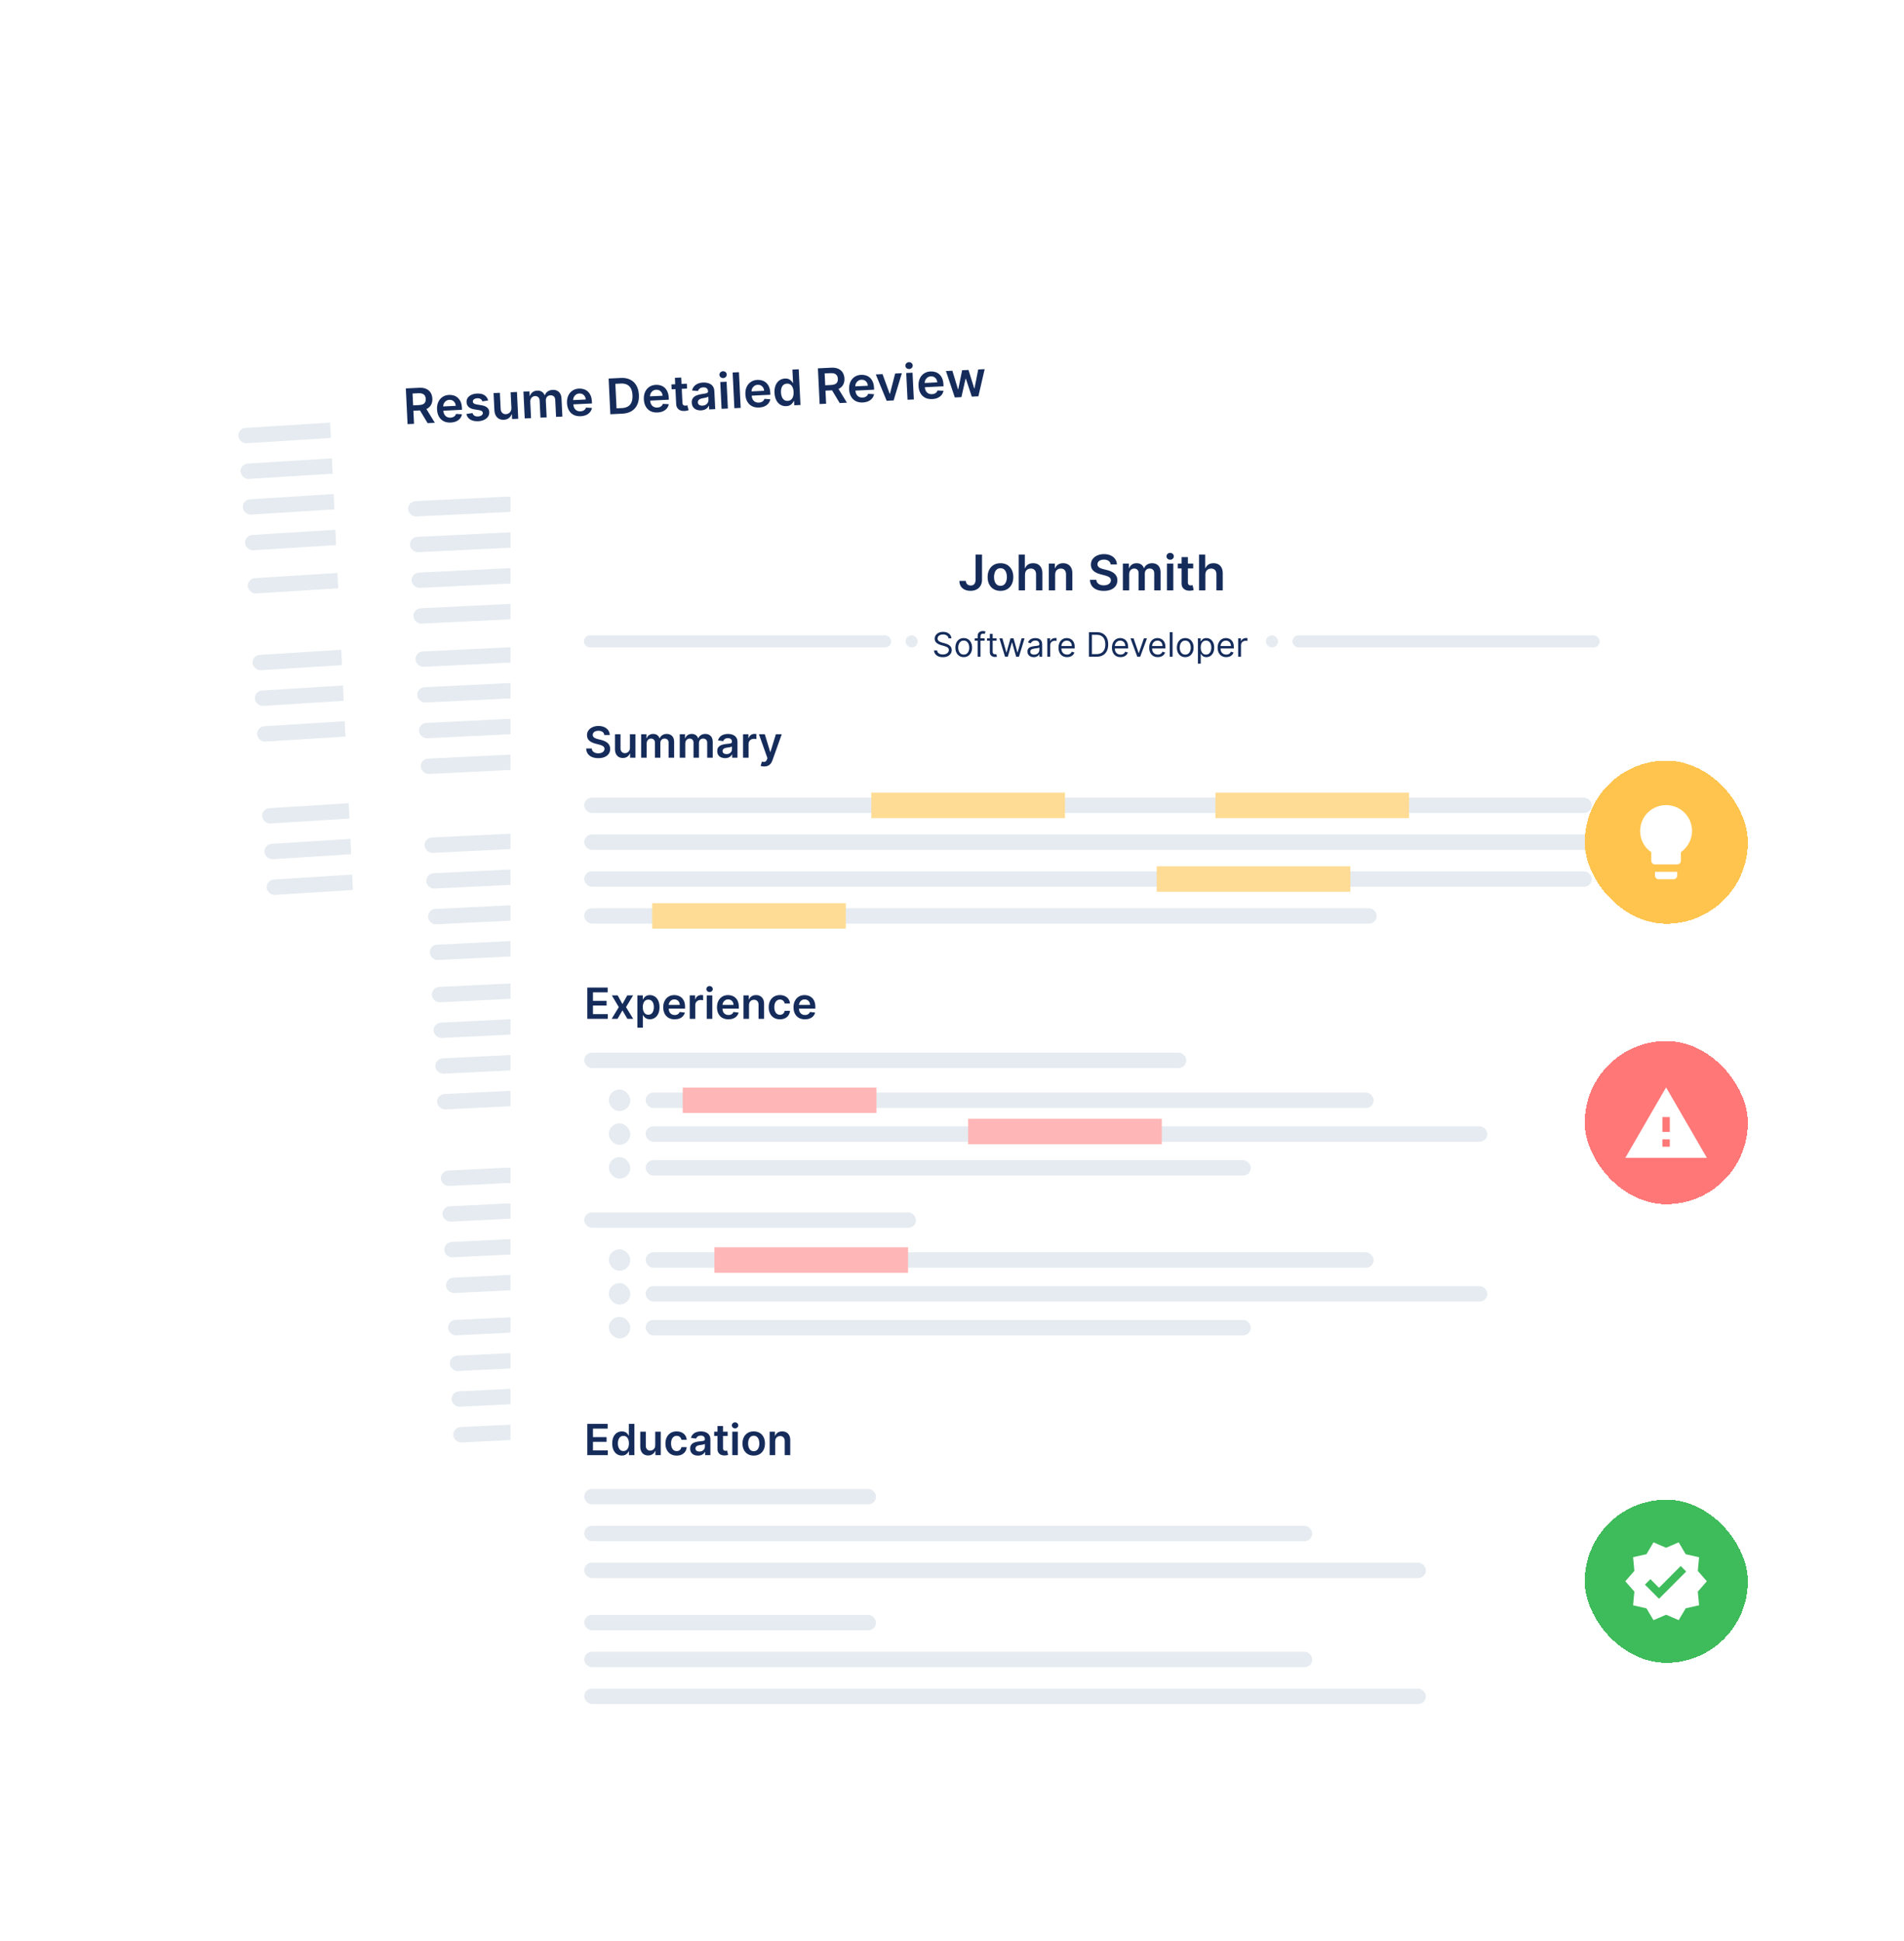 <svg width="310" height="316" viewBox="0 0 310 316" fill="none" xmlns="http://www.w3.org/2000/svg">
<g filter="url(#filter0_d_40_4138)">
<g clip-path="url(#clip0_40_4138)">
<rect x="24.633" y="35.601" width="188.048" height="215.555" rx="5.001" transform="rotate(-3.591 24.633 35.601)" fill="white"/>
<rect x="38.727" y="68.505" width="46.116" height="2.501" rx="1.25" transform="rotate(-3.591 38.727 68.505)" fill="#E5EBF0"/>
<rect x="39.092" y="74.313" width="164.042" height="2.501" rx="1.25" transform="rotate(-3.591 39.092 74.313)" fill="#E5EBF0"/>
<rect x="39.456" y="80.121" width="164.042" height="2.501" rx="1.25" transform="rotate(-3.591 39.456 80.121)" fill="#E5EBF0"/>
<rect x="39.821" y="85.929" width="129.033" height="2.501" rx="1.25" transform="rotate(-3.591 39.821 85.929)" fill="#E5EBF0"/>
<rect x="40.261" y="92.956" width="107.601" height="2.501" rx="1.25" transform="rotate(-3.591 40.261 92.956)" fill="#E5EBF0"/>
<rect x="41.048" y="105.45" width="164.043" height="2.501" rx="1.25" transform="rotate(-3.591 41.048 105.45)" fill="#E5EBF0"/>
<rect x="41.413" y="111.258" width="164.042" height="2.501" rx="1.25" transform="rotate(-3.591 41.413 111.258)" fill="#E5EBF0"/>
<rect x="41.777" y="117.067" width="164.042" height="2.501" rx="1.25" transform="rotate(-3.591 41.777 117.067)" fill="#E5EBF0"/>
<rect x="42.614" y="130.401" width="164.043" height="2.501" rx="1.25" transform="rotate(-3.591 42.614 130.401)" fill="#E5EBF0"/>
<rect x="42.978" y="136.209" width="164.042" height="2.501" rx="1.25" transform="rotate(-3.591 42.978 136.209)" fill="#E5EBF0"/>
<rect x="43.343" y="142.017" width="164.042" height="2.501" rx="1.25" transform="rotate(-3.591 43.343 142.017)" fill="#E5EBF0"/>
</g>
</g>
<g filter="url(#filter1_d_40_4138)">
<g clip-path="url(#clip1_40_4138)">
<rect x="52.766" y="47.311" width="188.048" height="215.555" rx="5.001" transform="rotate(-2.79 52.766 47.311)" fill="white"/>
<path d="M66.358 67.811L66.075 61.998L68.254 61.892C68.701 61.87 69.079 61.929 69.39 62.07C69.702 62.21 69.942 62.416 70.111 62.689C70.282 62.959 70.376 63.28 70.394 63.651C70.412 64.024 70.349 64.351 70.203 64.633C70.059 64.913 69.838 65.136 69.538 65.3C69.239 65.463 68.866 65.555 68.42 65.577L66.867 65.652L66.825 64.778L68.235 64.709C68.496 64.697 68.708 64.65 68.871 64.57C69.034 64.488 69.152 64.375 69.225 64.231C69.299 64.086 69.331 63.91 69.321 63.703C69.311 63.497 69.262 63.323 69.174 63.181C69.085 63.038 68.956 62.932 68.785 62.864C68.615 62.795 68.398 62.767 68.135 62.78L67.17 62.827L67.411 67.76L66.358 67.811ZM69.232 65.031L70.8 67.594L69.625 67.652L68.083 65.087L69.232 65.031ZM73.382 67.554C72.945 67.575 72.563 67.503 72.237 67.337C71.912 67.168 71.656 66.921 71.469 66.594C71.283 66.266 71.178 65.874 71.156 65.418C71.134 64.969 71.2 64.571 71.354 64.224C71.509 63.876 71.737 63.599 72.036 63.395C72.335 63.188 72.693 63.075 73.109 63.055C73.378 63.042 73.633 63.073 73.876 63.148C74.121 63.222 74.339 63.344 74.531 63.515C74.725 63.685 74.882 63.907 75.002 64.18C75.121 64.451 75.19 64.778 75.209 65.16L75.224 65.475L71.651 65.65L71.617 64.957L74.206 64.831C74.194 64.634 74.143 64.461 74.052 64.312C73.962 64.161 73.839 64.044 73.685 63.963C73.533 63.881 73.359 63.845 73.162 63.855C72.952 63.865 72.77 63.925 72.616 64.035C72.462 64.143 72.345 64.281 72.264 64.45C72.185 64.617 72.149 64.798 72.157 64.993L72.186 65.598C72.198 65.851 72.255 66.067 72.357 66.244C72.458 66.419 72.595 66.551 72.766 66.639C72.937 66.726 73.134 66.764 73.358 66.753C73.507 66.745 73.641 66.718 73.76 66.671C73.879 66.621 73.981 66.553 74.066 66.465C74.151 66.377 74.213 66.271 74.253 66.146L75.217 66.207C75.169 66.463 75.064 66.69 74.903 66.888C74.744 67.084 74.535 67.24 74.278 67.357C74.019 67.472 73.721 67.537 73.382 67.554ZM79.475 63.957L78.544 64.105C78.513 64.011 78.462 63.925 78.392 63.844C78.323 63.764 78.233 63.701 78.121 63.656C78.008 63.61 77.873 63.591 77.714 63.599C77.5 63.609 77.323 63.664 77.181 63.764C77.042 63.864 76.977 63.987 76.986 64.135C76.99 64.262 77.042 64.363 77.14 64.437C77.241 64.512 77.403 64.57 77.627 64.61L78.378 64.733C78.795 64.802 79.108 64.928 79.318 65.111C79.53 65.294 79.645 65.542 79.662 65.854C79.673 66.128 79.605 66.374 79.456 66.592C79.309 66.808 79.098 66.981 78.824 67.112C78.55 67.243 78.231 67.317 77.868 67.335C77.334 67.361 76.899 67.27 76.563 67.063C76.226 66.854 76.017 66.55 75.935 66.152L76.932 66.007C76.987 66.201 77.091 66.345 77.243 66.438C77.396 66.531 77.59 66.572 77.827 66.561C78.071 66.549 78.264 66.489 78.407 66.381C78.552 66.274 78.621 66.146 78.613 65.999C78.607 65.874 78.554 65.773 78.453 65.696C78.355 65.62 78.204 65.564 78.001 65.531L77.25 65.411C76.828 65.344 76.511 65.213 76.301 65.016C76.09 64.818 75.978 64.559 75.964 64.242C75.949 63.973 76.011 63.737 76.149 63.533C76.289 63.327 76.488 63.163 76.748 63.043C77.009 62.92 77.314 62.85 77.662 62.833C78.173 62.808 78.581 62.897 78.885 63.101C79.19 63.304 79.387 63.589 79.475 63.957ZM83.262 65.149L83.139 62.623L84.166 62.573L84.379 66.933L83.382 66.981L83.345 66.206L83.299 66.208C83.213 66.457 83.061 66.665 82.843 66.831C82.627 66.997 82.356 67.088 82.028 67.104C81.743 67.118 81.487 67.067 81.261 66.951C81.038 66.833 80.858 66.655 80.723 66.416C80.588 66.177 80.512 65.882 80.495 65.534L80.36 62.758L81.388 62.708L81.515 65.325C81.528 65.602 81.615 65.817 81.774 65.973C81.933 66.128 82.136 66.2 82.382 66.188C82.534 66.18 82.678 66.136 82.817 66.056C82.955 65.975 83.066 65.859 83.15 65.709C83.235 65.557 83.273 65.37 83.262 65.149ZM85.435 66.881L85.223 62.521L86.205 62.474L86.241 63.214L86.292 63.212C86.371 62.958 86.511 62.755 86.715 62.605C86.918 62.453 87.165 62.37 87.457 62.356C87.752 62.341 88.004 62.401 88.213 62.535C88.425 62.667 88.578 62.854 88.673 63.096L88.719 63.094C88.803 62.847 88.957 62.646 89.179 62.491C89.402 62.334 89.672 62.248 89.988 62.232C90.389 62.213 90.723 62.324 90.989 62.565C91.255 62.806 91.4 63.17 91.423 63.656L91.566 66.582L90.536 66.632L90.401 63.865C90.388 63.594 90.306 63.4 90.156 63.282C90.006 63.163 89.827 63.108 89.619 63.118C89.371 63.13 89.181 63.217 89.048 63.379C88.918 63.539 88.858 63.742 88.87 63.988L89.003 66.707L87.995 66.756L87.858 63.946C87.847 63.721 87.77 63.545 87.628 63.417C87.487 63.289 87.308 63.231 87.09 63.241C86.942 63.248 86.81 63.293 86.692 63.374C86.575 63.454 86.484 63.564 86.418 63.704C86.353 63.841 86.325 64 86.334 64.18L86.463 66.831L85.435 66.881ZM94.542 66.522C94.105 66.544 93.723 66.471 93.397 66.305C93.072 66.137 92.816 65.89 92.629 65.563C92.443 65.235 92.338 64.842 92.316 64.386C92.294 63.938 92.36 63.54 92.514 63.193C92.669 62.844 92.897 62.568 93.196 62.363C93.495 62.157 93.853 62.044 94.269 62.024C94.538 62.011 94.793 62.042 95.036 62.117C95.281 62.191 95.499 62.313 95.691 62.483C95.885 62.654 96.042 62.876 96.162 63.149C96.281 63.42 96.35 63.747 96.369 64.129L96.384 64.444L92.811 64.618L92.777 63.926L95.366 63.8C95.354 63.603 95.303 63.43 95.212 63.281C95.121 63.13 94.999 63.013 94.845 62.931C94.693 62.85 94.519 62.814 94.322 62.823C94.112 62.834 93.93 62.894 93.776 63.004C93.622 63.112 93.505 63.25 93.424 63.419C93.345 63.586 93.309 63.767 93.317 63.962L93.346 64.567C93.358 64.82 93.415 65.035 93.517 65.213C93.618 65.388 93.755 65.52 93.926 65.608C94.097 65.695 94.294 65.732 94.518 65.721C94.667 65.714 94.801 65.687 94.92 65.639C95.039 65.59 95.141 65.521 95.226 65.434C95.311 65.346 95.373 65.24 95.413 65.115L96.377 65.176C96.329 65.432 96.224 65.659 96.063 65.857C95.904 66.052 95.695 66.208 95.438 66.325C95.18 66.44 94.881 66.506 94.542 66.522ZM101.344 66.106L99.374 66.202L99.091 60.389L101.1 60.291C101.677 60.263 102.179 60.355 102.604 60.568C103.032 60.778 103.368 61.095 103.612 61.517C103.857 61.939 103.994 62.453 104.023 63.056C104.053 63.662 103.965 64.187 103.761 64.634C103.559 65.08 103.253 65.429 102.842 65.683C102.434 65.936 101.934 66.077 101.344 66.106ZM100.383 65.239L101.248 65.197C101.653 65.177 101.987 65.087 102.251 64.926C102.514 64.764 102.707 64.531 102.828 64.23C102.95 63.926 103 63.552 102.979 63.107C102.957 62.662 102.871 62.297 102.72 62.01C102.57 61.721 102.357 61.511 102.083 61.378C101.811 61.243 101.478 61.186 101.085 61.205L100.188 61.249L100.383 65.239ZM107.054 65.913C106.617 65.934 106.235 65.862 105.908 65.695C105.583 65.527 105.328 65.28 105.141 64.953C104.954 64.625 104.85 64.233 104.828 63.776C104.806 63.328 104.872 62.93 105.026 62.583C105.181 62.234 105.409 61.958 105.708 61.753C106.007 61.547 106.365 61.434 106.781 61.414C107.05 61.401 107.305 61.432 107.548 61.507C107.792 61.581 108.011 61.703 108.203 61.874C108.397 62.044 108.554 62.266 108.674 62.539C108.793 62.81 108.862 63.137 108.881 63.519L108.896 63.834L105.323 64.008L105.289 63.316L107.877 63.19C107.866 62.993 107.815 62.82 107.724 62.671C107.633 62.52 107.511 62.403 107.357 62.322C107.205 62.24 107.031 62.204 106.834 62.214C106.624 62.224 106.442 62.284 106.288 62.394C106.134 62.502 106.017 62.64 105.936 62.809C105.856 62.976 105.821 63.157 105.828 63.352L105.858 63.957C105.87 64.21 105.927 64.426 106.029 64.603C106.13 64.778 106.267 64.91 106.438 64.998C106.609 65.085 106.806 65.123 107.029 65.112C107.179 65.104 107.313 65.077 107.432 65.029C107.551 64.98 107.653 64.911 107.738 64.824C107.823 64.736 107.885 64.63 107.924 64.505L108.889 64.566C108.841 64.822 108.736 65.049 108.575 65.247C108.416 65.442 108.207 65.599 107.949 65.715C107.691 65.83 107.393 65.896 107.054 65.913ZM111.822 61.225L111.861 62.02L109.355 62.142L109.316 61.347L111.822 61.225ZM109.884 60.273L110.911 60.222L111.111 64.315C111.118 64.453 111.144 64.558 111.189 64.63C111.236 64.7 111.295 64.746 111.366 64.769C111.438 64.792 111.516 64.802 111.601 64.798C111.665 64.795 111.724 64.787 111.776 64.775C111.831 64.763 111.872 64.752 111.9 64.743L112.112 65.538C112.058 65.56 111.981 65.584 111.88 65.612C111.78 65.64 111.658 65.659 111.513 65.67C111.256 65.69 111.022 65.662 110.812 65.587C110.601 65.51 110.431 65.384 110.301 65.208C110.173 65.032 110.103 64.808 110.092 64.536L109.884 60.273ZM114.153 65.57C113.877 65.583 113.625 65.546 113.399 65.458C113.175 65.369 112.994 65.23 112.855 65.041C112.719 64.852 112.644 64.615 112.63 64.329C112.618 64.083 112.654 63.878 112.737 63.712C112.82 63.547 112.937 63.413 113.09 63.308C113.242 63.204 113.415 63.123 113.61 63.064C113.806 63.003 114.009 62.956 114.22 62.923C114.474 62.884 114.68 62.85 114.838 62.822C114.996 62.791 115.11 62.752 115.18 62.703C115.251 62.652 115.284 62.577 115.28 62.479L115.279 62.462C115.268 62.248 115.197 62.086 115.064 61.974C114.932 61.863 114.746 61.814 114.508 61.825C114.256 61.837 114.059 61.902 113.917 62.019C113.777 62.136 113.685 62.27 113.641 62.422L112.675 62.333C112.738 62.064 112.852 61.837 113.017 61.65C113.183 61.462 113.389 61.317 113.636 61.216C113.883 61.113 114.159 61.054 114.464 61.039C114.674 61.029 114.884 61.044 115.095 61.083C115.305 61.122 115.5 61.194 115.677 61.299C115.855 61.402 116 61.548 116.114 61.736C116.229 61.923 116.294 62.162 116.308 62.452L116.45 65.369L115.463 65.418L115.433 64.819L115.399 64.82C115.343 64.944 115.26 65.062 115.152 65.174C115.045 65.283 114.909 65.374 114.741 65.447C114.576 65.518 114.38 65.558 114.153 65.57ZM114.383 64.802C114.589 64.791 114.766 64.742 114.913 64.653C115.061 64.563 115.172 64.447 115.246 64.307C115.323 64.167 115.357 64.016 115.35 63.855L115.324 63.342C115.294 63.37 115.24 63.397 115.163 63.423C115.089 63.45 115.005 63.474 114.911 63.495C114.817 63.517 114.724 63.537 114.632 63.555C114.54 63.572 114.46 63.588 114.393 63.6C114.24 63.629 114.105 63.669 113.986 63.723C113.867 63.776 113.775 63.847 113.709 63.935C113.643 64.022 113.613 64.132 113.62 64.264C113.629 64.453 113.705 64.593 113.848 64.683C113.991 64.772 114.169 64.812 114.383 64.802ZM117.483 65.319L117.271 60.959L118.298 60.909L118.511 65.269L117.483 65.319ZM117.757 60.316C117.595 60.323 117.452 60.276 117.329 60.174C117.207 60.07 117.142 59.941 117.134 59.788C117.127 59.633 117.179 59.499 117.291 59.385C117.403 59.27 117.54 59.208 117.703 59.2C117.868 59.192 118.01 59.24 118.131 59.344C118.254 59.446 118.319 59.575 118.326 59.73C118.334 59.883 118.282 60.018 118.17 60.133C118.059 60.247 117.922 60.307 117.757 60.316ZM120.312 59.355L120.595 65.167L119.567 65.217L119.284 59.405L120.312 59.355ZM123.586 65.107C123.149 65.128 122.767 65.056 122.44 64.89C122.115 64.722 121.859 64.474 121.673 64.147C121.486 63.819 121.381 63.427 121.359 62.971C121.337 62.522 121.403 62.125 121.557 61.778C121.713 61.429 121.94 61.152 122.239 60.948C122.538 60.742 122.896 60.628 123.312 60.608C123.581 60.595 123.837 60.626 124.079 60.702C124.324 60.775 124.542 60.897 124.734 61.068C124.929 61.239 125.086 61.461 125.205 61.733C125.324 62.005 125.394 62.331 125.412 62.713L125.427 63.029L121.854 63.203L121.82 62.51L124.409 62.384C124.397 62.187 124.346 62.014 124.256 61.865C124.165 61.714 124.042 61.598 123.889 61.516C123.737 61.434 123.562 61.398 123.366 61.408C123.155 61.418 122.973 61.478 122.82 61.588C122.665 61.696 122.548 61.834 122.467 62.004C122.388 62.17 122.352 62.351 122.36 62.546L122.389 63.151C122.402 63.404 122.459 63.62 122.56 63.797C122.662 63.972 122.798 64.104 122.969 64.192C123.14 64.279 123.338 64.317 123.561 64.306C123.71 64.299 123.845 64.271 123.964 64.224C124.083 64.174 124.185 64.106 124.269 64.018C124.354 63.931 124.416 63.824 124.456 63.699L125.42 63.76C125.372 64.016 125.268 64.243 125.107 64.441C124.947 64.637 124.739 64.793 124.481 64.91C124.223 65.025 123.924 65.09 123.586 65.107ZM128.011 64.883C127.668 64.899 127.357 64.826 127.078 64.664C126.799 64.501 126.573 64.256 126.4 63.928C126.226 63.601 126.128 63.198 126.104 62.719C126.081 62.235 126.14 61.822 126.283 61.482C126.428 61.139 126.632 60.876 126.896 60.692C127.16 60.507 127.46 60.406 127.795 60.39C128.05 60.377 128.262 60.41 128.431 60.489C128.6 60.567 128.735 60.663 128.838 60.78C128.94 60.894 129.02 61.003 129.079 61.106L129.121 61.105L129.015 58.93L130.045 58.88L130.329 64.693L129.318 64.742L129.285 64.055L129.222 64.058C129.175 64.167 129.103 64.283 129.009 64.407C128.914 64.529 128.787 64.636 128.626 64.728C128.466 64.819 128.261 64.871 128.011 64.883ZM128.256 64.026C128.474 64.015 128.657 63.947 128.804 63.823C128.952 63.696 129.06 63.525 129.129 63.309C129.198 63.093 129.226 62.844 129.212 62.562C129.198 62.28 129.147 62.037 129.057 61.833C128.969 61.629 128.846 61.473 128.687 61.365C128.53 61.257 128.341 61.208 128.12 61.219C127.891 61.23 127.702 61.299 127.555 61.425C127.407 61.552 127.3 61.722 127.233 61.936C127.165 62.15 127.138 62.392 127.152 62.663C127.165 62.935 127.215 63.176 127.303 63.387C127.393 63.595 127.518 63.756 127.677 63.872C127.838 63.986 128.031 64.037 128.256 64.026ZM133.452 64.541L133.168 58.728L135.348 58.622C135.795 58.6 136.173 58.659 136.483 58.8C136.796 58.94 137.036 59.146 137.205 59.419C137.375 59.689 137.47 60.01 137.488 60.381C137.506 60.754 137.442 61.081 137.297 61.363C137.153 61.643 136.932 61.866 136.632 62.03C136.333 62.193 135.96 62.285 135.513 62.306L133.961 62.382L133.918 61.508L135.329 61.439C135.59 61.426 135.802 61.38 135.965 61.3C136.128 61.218 136.246 61.105 136.318 60.961C136.393 60.816 136.425 60.639 136.415 60.433C136.405 60.227 136.356 60.053 136.267 59.911C136.179 59.768 136.049 59.662 135.879 59.594C135.709 59.525 135.492 59.497 135.229 59.509L134.264 59.556L134.505 64.489L133.452 64.541ZM136.326 61.76L137.893 64.324L136.718 64.382L135.177 61.816L136.326 61.76ZM140.476 64.284C140.039 64.305 139.657 64.233 139.33 64.066C139.005 63.898 138.75 63.651 138.563 63.324C138.376 62.996 138.272 62.603 138.25 62.148C138.228 61.699 138.294 61.301 138.448 60.954C138.603 60.605 138.831 60.329 139.13 60.124C139.429 59.918 139.787 59.805 140.203 59.785C140.472 59.772 140.727 59.803 140.97 59.878C141.214 59.952 141.433 60.074 141.625 60.245C141.819 60.415 141.976 60.637 142.096 60.91C142.215 61.181 142.284 61.508 142.303 61.89L142.318 62.205L138.745 62.379L138.711 61.687L141.299 61.561C141.288 61.364 141.237 61.191 141.146 61.042C141.055 60.891 140.933 60.774 140.779 60.693C140.627 60.611 140.453 60.575 140.256 60.584C140.046 60.595 139.864 60.655 139.71 60.765C139.556 60.873 139.439 61.011 139.358 61.18C139.278 61.347 139.243 61.528 139.25 61.723L139.28 62.328C139.292 62.581 139.349 62.797 139.451 62.974C139.552 63.149 139.689 63.281 139.86 63.369C140.031 63.456 140.228 63.493 140.451 63.483C140.601 63.475 140.735 63.448 140.854 63.4C140.973 63.351 141.075 63.282 141.16 63.195C141.245 63.107 141.307 63.001 141.346 62.876L142.311 62.937C142.263 63.193 142.158 63.42 141.997 63.618C141.838 63.813 141.629 63.969 141.371 64.086C141.113 64.201 140.815 64.267 140.476 64.284ZM146.837 59.518L145.496 63.954L144.361 64.009L142.596 59.725L143.692 59.672L144.851 62.861L144.897 62.859L145.744 59.572L146.837 59.518ZM147.76 63.843L147.547 59.484L148.575 59.434L148.787 63.793L147.76 63.843ZM148.034 58.84C147.871 58.848 147.729 58.801 147.606 58.699C147.483 58.594 147.418 58.466 147.411 58.313C147.403 58.157 147.455 58.023 147.567 57.91C147.679 57.794 147.817 57.732 147.98 57.724C148.144 57.716 148.287 57.764 148.408 57.868C148.53 57.971 148.595 58.099 148.603 58.255C148.61 58.408 148.558 58.542 148.446 58.658C148.336 58.771 148.199 58.832 148.034 58.84ZM151.778 63.733C151.341 63.754 150.959 63.682 150.632 63.516C150.307 63.347 150.052 63.1 149.865 62.773C149.678 62.445 149.574 62.053 149.552 61.597C149.53 61.148 149.596 60.751 149.75 60.404C149.905 60.054 150.133 59.778 150.432 59.574C150.731 59.367 151.089 59.254 151.505 59.234C151.774 59.221 152.029 59.252 152.272 59.327C152.516 59.401 152.735 59.523 152.927 59.694C153.121 59.864 153.278 60.086 153.398 60.359C153.517 60.63 153.586 60.957 153.605 61.339L153.62 61.654L150.047 61.829L150.013 61.136L152.601 61.01C152.59 60.813 152.539 60.64 152.448 60.491C152.357 60.34 152.235 60.224 152.081 60.142C151.929 60.06 151.755 60.024 151.558 60.034C151.348 60.044 151.166 60.104 151.012 60.214C150.858 60.322 150.74 60.46 150.66 60.629C150.58 60.796 150.545 60.977 150.552 61.172L150.582 61.777C150.594 62.03 150.651 62.246 150.753 62.423C150.854 62.598 150.991 62.73 151.162 62.818C151.333 62.905 151.53 62.943 151.753 62.932C151.903 62.925 152.037 62.897 152.156 62.849C152.275 62.8 152.377 62.732 152.462 62.644C152.547 62.556 152.609 62.45 152.648 62.325L153.613 62.386C153.565 62.642 153.46 62.869 153.299 63.067C153.14 63.263 152.931 63.419 152.673 63.536C152.415 63.651 152.117 63.716 151.778 63.733ZM155.458 63.468L154.014 59.169L155.061 59.117L155.977 62.145L156.017 62.144L156.651 59.04L157.686 58.99L158.618 62L158.661 61.998L159.267 58.913L160.318 58.861L159.295 63.281L158.225 63.333L157.264 60.427L157.205 60.43L156.531 63.416L155.458 63.468Z" fill="#152C5B"/>
<rect x="66.397" y="80.408" width="46.116" height="2.501" rx="1.25" transform="rotate(-2.79 66.397 80.408)" fill="#E5EBF0"/>
<rect x="66.681" y="86.221" width="164.042" height="2.501" rx="1.25" transform="rotate(-2.79 66.681 86.221)" fill="#E5EBF0"/>
<rect x="66.964" y="92.034" width="164.042" height="2.501" rx="1.25" transform="rotate(-2.79 66.964 92.034)" fill="#E5EBF0"/>
<rect x="67.248" y="97.846" width="129.033" height="2.501" rx="1.25" transform="rotate(-2.79 67.248 97.846)" fill="#E5EBF0"/>
<rect x="67.59" y="104.879" width="107.601" height="2.501" rx="1.25" transform="rotate(-2.79 67.59 104.879)" fill="#E5EBF0"/>
<rect x="69.066" y="135.163" width="164.043" height="2.501" rx="1.25" transform="rotate(-2.79 69.066 135.163)" fill="#E5EBF0"/>
<rect x="71.708" y="189.374" width="164.043" height="2.501" rx="1.25" transform="rotate(-2.79 71.708 189.374)" fill="#E5EBF0"/>
<rect x="70.251" y="159.481" width="154.041" height="2.501" rx="1.25" transform="rotate(-2.79 70.251 159.481)" fill="#E5EBF0"/>
<rect x="72.894" y="213.692" width="161.93" height="2.501" rx="1.25" transform="rotate(-2.79 72.894 213.692)" fill="#E5EBF0"/>
<rect x="67.873" y="110.692" width="164.042" height="2.501" rx="1.25" transform="rotate(-2.79 67.873 110.692)" fill="#E5EBF0"/>
<rect x="69.349" y="140.975" width="164.042" height="2.501" rx="1.25" transform="rotate(-2.79 69.349 140.975)" fill="#E5EBF0"/>
<rect x="71.992" y="195.186" width="164.042" height="2.501" rx="1.25" transform="rotate(-2.79 71.992 195.186)" fill="#E5EBF0"/>
<rect x="70.535" y="165.294" width="160.575" height="2.501" rx="1.25" transform="rotate(-2.79 70.535 165.294)" fill="#E5EBF0"/>
<rect x="73.177" y="219.505" width="141.03" height="2.501" rx="1.25" transform="rotate(-2.79 73.177 219.505)" fill="#E5EBF0"/>
<rect x="68.157" y="116.504" width="164.042" height="2.501" rx="1.25" transform="rotate(-2.79 68.157 116.504)" fill="#E5EBF0"/>
<rect x="69.633" y="146.788" width="164.042" height="2.501" rx="1.25" transform="rotate(-2.79 69.633 146.788)" fill="#E5EBF0"/>
<rect x="72.275" y="200.999" width="164.042" height="2.501" rx="1.25" transform="rotate(-2.79 72.275 200.999)" fill="#E5EBF0"/>
<rect x="70.818" y="171.106" width="150.942" height="2.501" rx="1.25" transform="rotate(-2.79 70.818 171.106)" fill="#E5EBF0"/>
<rect x="73.46" y="225.317" width="144.278" height="2.501" rx="1.25" transform="rotate(-2.79 73.46 225.317)" fill="#E5EBF0"/>
<rect x="68.44" y="122.317" width="150.942" height="2.501" rx="1.25" transform="rotate(-2.79 68.44 122.317)" fill="#E5EBF0"/>
<rect x="69.916" y="152.601" width="131.262" height="2.501" rx="1.25" transform="rotate(-2.79 69.916 152.601)" fill="#E5EBF0"/>
<rect x="72.558" y="206.812" width="148.148" height="2.501" rx="1.25" transform="rotate(-2.79 72.558 206.812)" fill="#E5EBF0"/>
<rect x="71.101" y="176.919" width="131.262" height="2.501" rx="1.25" transform="rotate(-2.79 71.101 176.919)" fill="#E5EBF0"/>
<rect x="73.744" y="231.13" width="131.262" height="2.501" rx="1.25" transform="rotate(-2.79 73.744 231.13)" fill="#E5EBF0"/>
</g>
</g>
<g filter="url(#filter2_d_40_4138)">
<g clip-path="url(#clip2_40_4138)">
<rect x="83.115" y="73.73" width="188.048" height="215.555" rx="5.001" fill="white"/>
<path d="M158.843 89.048H159.889V93.14C159.887 93.515 159.807 93.838 159.65 94.109C159.493 94.378 159.273 94.585 158.991 94.731C158.71 94.875 158.384 94.947 158.01 94.947C157.669 94.947 157.363 94.886 157.09 94.765C156.819 94.642 156.604 94.46 156.445 94.22C156.286 93.979 156.206 93.68 156.206 93.322H157.255C157.256 93.479 157.291 93.614 157.357 93.728C157.425 93.842 157.519 93.929 157.638 93.99C157.757 94.05 157.895 94.08 158.05 94.08C158.219 94.08 158.362 94.045 158.479 93.975C158.597 93.903 158.686 93.797 158.746 93.657C158.809 93.517 158.841 93.344 158.843 93.14V89.048ZM162.891 94.953C162.465 94.953 162.095 94.859 161.783 94.671C161.47 94.484 161.228 94.222 161.055 93.884C160.885 93.547 160.799 93.153 160.799 92.702C160.799 92.251 160.885 91.856 161.055 91.517C161.228 91.178 161.47 90.915 161.783 90.727C162.095 90.54 162.465 90.446 162.891 90.446C163.317 90.446 163.687 90.54 163.999 90.727C164.312 90.915 164.553 91.178 164.724 91.517C164.896 91.856 164.982 92.251 164.982 92.702C164.982 93.153 164.896 93.547 164.724 93.884C164.553 94.222 164.312 94.484 163.999 94.671C163.687 94.859 163.317 94.953 162.891 94.953ZM162.897 94.129C163.128 94.129 163.321 94.065 163.476 93.938C163.632 93.809 163.747 93.637 163.823 93.421C163.901 93.205 163.939 92.965 163.939 92.699C163.939 92.432 163.901 92.191 163.823 91.975C163.747 91.757 163.632 91.584 163.476 91.455C163.321 91.326 163.128 91.261 162.897 91.261C162.66 91.261 162.463 91.326 162.306 91.455C162.15 91.584 162.034 91.757 161.956 91.975C161.88 92.191 161.842 92.432 161.842 92.699C161.842 92.965 161.88 93.205 161.956 93.421C162.034 93.637 162.15 93.809 162.306 93.938C162.463 94.065 162.66 94.129 162.897 94.129ZM166.884 92.31V94.868H165.855V89.048H166.861V91.245H166.913C167.015 90.998 167.173 90.804 167.387 90.662C167.603 90.518 167.878 90.446 168.211 90.446C168.514 90.446 168.779 90.509 169.004 90.636C169.229 90.763 169.404 90.949 169.527 91.193C169.652 91.438 169.714 91.736 169.714 92.088V94.868H168.686V92.248C168.686 91.954 168.61 91.726 168.458 91.563C168.309 91.398 168.098 91.316 167.828 91.316C167.646 91.316 167.483 91.355 167.339 91.435C167.197 91.513 167.085 91.625 167.003 91.773C166.924 91.921 166.884 92.1 166.884 92.31ZM171.792 92.31V94.868H170.763V90.503H171.746V91.245H171.797C171.898 91 172.058 90.806 172.278 90.662C172.499 90.518 172.773 90.446 173.099 90.446C173.4 90.446 173.662 90.51 173.886 90.639C174.111 90.768 174.286 90.955 174.409 91.199C174.534 91.443 174.595 91.74 174.593 92.088V94.868H173.565V92.248C173.565 91.956 173.489 91.728 173.337 91.563C173.188 91.398 172.98 91.316 172.715 91.316C172.535 91.316 172.375 91.355 172.235 91.435C172.097 91.513 171.988 91.625 171.908 91.773C171.83 91.921 171.792 92.1 171.792 92.31ZM180.832 90.648C180.806 90.4 180.694 90.206 180.497 90.068C180.302 89.93 180.048 89.861 179.735 89.861C179.516 89.861 179.327 89.894 179.17 89.96C179.013 90.026 178.892 90.116 178.809 90.23C178.726 90.344 178.683 90.473 178.681 90.619C178.681 90.741 178.709 90.846 178.764 90.935C178.82 91.024 178.897 91.1 178.994 91.162C179.09 91.223 179.197 91.274 179.315 91.316C179.432 91.357 179.551 91.392 179.67 91.421L180.216 91.557C180.435 91.608 180.647 91.677 180.849 91.764C181.054 91.852 181.237 91.962 181.398 92.094C181.561 92.227 181.69 92.387 181.784 92.574C181.879 92.762 181.926 92.982 181.926 93.234C181.926 93.575 181.839 93.875 181.665 94.134C181.491 94.392 181.239 94.594 180.909 94.74C180.581 94.884 180.184 94.956 179.718 94.956C179.266 94.956 178.872 94.886 178.539 94.745C178.208 94.605 177.948 94.401 177.76 94.132C177.575 93.863 177.474 93.535 177.459 93.148H178.496C178.512 93.351 178.574 93.52 178.684 93.654C178.794 93.789 178.937 93.889 179.113 93.955C179.291 94.022 179.49 94.055 179.71 94.055C179.939 94.055 180.14 94.021 180.312 93.953C180.487 93.882 180.623 93.786 180.721 93.663C180.82 93.538 180.87 93.392 180.872 93.225C180.87 93.073 180.826 92.948 180.739 92.85C180.651 92.75 180.529 92.666 180.372 92.6C180.217 92.532 180.035 92.471 179.826 92.418L179.164 92.248C178.685 92.124 178.306 91.938 178.028 91.688C177.751 91.436 177.613 91.101 177.613 90.685C177.613 90.342 177.706 90.041 177.891 89.784C178.079 89.526 178.334 89.326 178.656 89.184C178.978 89.04 179.342 88.968 179.75 88.968C180.163 88.968 180.524 89.04 180.835 89.184C181.148 89.326 181.393 89.524 181.571 89.778C181.749 90.03 181.841 90.32 181.847 90.648H180.832ZM182.821 94.868V90.503H183.804V91.245H183.855C183.946 90.994 184.097 90.799 184.307 90.659C184.517 90.517 184.768 90.446 185.06 90.446C185.355 90.446 185.605 90.518 185.807 90.662C186.012 90.804 186.156 90.998 186.239 91.245H186.285C186.381 91.002 186.544 90.809 186.773 90.665C187.005 90.519 187.278 90.446 187.595 90.446C187.996 90.446 188.324 90.573 188.578 90.827C188.832 91.081 188.959 91.451 188.959 91.938V94.868H187.927V92.097C187.927 91.826 187.855 91.628 187.711 91.503C187.567 91.376 187.391 91.313 187.183 91.313C186.934 91.313 186.74 91.39 186.6 91.546C186.462 91.699 186.393 91.899 186.393 92.145V94.868H185.384V92.054C185.384 91.829 185.316 91.649 185.179 91.514C185.045 91.38 184.869 91.313 184.651 91.313C184.503 91.313 184.368 91.351 184.247 91.426C184.126 91.5 184.029 91.605 183.957 91.742C183.885 91.876 183.849 92.034 183.849 92.213V94.868H182.821ZM190.002 94.868V90.503H191.031V94.868H190.002ZM190.519 89.883C190.356 89.883 190.216 89.829 190.099 89.721C189.981 89.612 189.923 89.48 189.923 89.326C189.923 89.171 189.981 89.039 190.099 88.931C190.216 88.822 190.356 88.767 190.519 88.767C190.684 88.767 190.824 88.822 190.94 88.931C191.057 89.039 191.116 89.171 191.116 89.326C191.116 89.48 191.057 89.612 190.94 89.721C190.824 89.829 190.684 89.883 190.519 89.883ZM194.268 90.503V91.299H191.759V90.503H194.268ZM192.379 89.457H193.407V93.555C193.407 93.693 193.428 93.799 193.47 93.873C193.513 93.945 193.57 93.994 193.64 94.021C193.71 94.047 193.788 94.061 193.873 94.061C193.938 94.061 193.996 94.056 194.049 94.046C194.104 94.037 194.146 94.028 194.174 94.021L194.348 94.825C194.293 94.844 194.214 94.865 194.112 94.887C194.012 94.91 193.888 94.923 193.743 94.927C193.485 94.935 193.253 94.896 193.046 94.811C192.84 94.724 192.676 94.589 192.555 94.407C192.435 94.225 192.377 93.998 192.379 93.725V89.457ZM196.251 92.31V94.868H195.222V89.048H196.228V91.245H196.279C196.382 90.998 196.54 90.804 196.754 90.662C196.97 90.518 197.245 90.446 197.578 90.446C197.881 90.446 198.145 90.509 198.371 90.636C198.596 90.763 198.771 90.949 198.894 91.193C199.019 91.438 199.081 91.736 199.081 92.088V94.868H198.053V92.248C198.053 91.954 197.977 91.726 197.825 91.563C197.676 91.398 197.465 91.316 197.194 91.316C197.013 91.316 196.85 91.355 196.706 91.435C196.564 91.513 196.452 91.625 196.37 91.773C196.291 91.921 196.251 92.1 196.251 92.31Z" fill="#152C5B"/>
<path d="M98.389 118.413C98.366 118.196 98.268 118.027 98.096 117.906C97.925 117.785 97.703 117.725 97.43 117.725C97.237 117.725 97.072 117.754 96.935 117.812C96.797 117.87 96.692 117.948 96.619 118.048C96.546 118.147 96.509 118.261 96.507 118.388C96.507 118.495 96.531 118.587 96.579 118.664C96.629 118.742 96.696 118.809 96.781 118.863C96.865 118.916 96.959 118.961 97.061 118.998C97.164 119.034 97.268 119.065 97.372 119.09L97.85 119.209C98.042 119.254 98.227 119.314 98.404 119.391C98.583 119.467 98.743 119.563 98.884 119.679C99.027 119.795 99.139 119.935 99.222 120.099C99.305 120.263 99.347 120.456 99.347 120.676C99.347 120.974 99.27 121.237 99.118 121.464C98.965 121.69 98.745 121.866 98.456 121.994C98.17 122.12 97.822 122.183 97.415 122.183C97.018 122.183 96.674 122.121 96.383 121.999C96.093 121.876 95.866 121.697 95.701 121.462C95.539 121.226 95.451 120.94 95.438 120.601H96.345C96.359 120.779 96.413 120.926 96.51 121.044C96.606 121.162 96.731 121.25 96.885 121.308C97.041 121.366 97.215 121.395 97.407 121.395C97.608 121.395 97.783 121.365 97.934 121.305C98.087 121.244 98.206 121.159 98.292 121.051C98.379 120.942 98.422 120.814 98.424 120.669C98.422 120.536 98.383 120.427 98.307 120.34C98.231 120.252 98.124 120.18 97.987 120.122C97.851 120.062 97.691 120.009 97.509 119.962L96.93 119.813C96.51 119.705 96.179 119.542 95.935 119.323C95.693 119.103 95.572 118.81 95.572 118.446C95.572 118.146 95.653 117.883 95.816 117.657C95.98 117.432 96.203 117.257 96.485 117.133C96.766 117.007 97.086 116.944 97.442 116.944C97.803 116.944 98.12 117.007 98.392 117.133C98.665 117.257 98.88 117.43 99.036 117.653C99.192 117.873 99.272 118.127 99.277 118.413H98.389ZM102.563 120.499V118.287H103.463V122.106H102.591V121.427H102.551C102.465 121.641 102.323 121.816 102.126 121.952C101.93 122.087 101.689 122.155 101.402 122.155C101.152 122.155 100.931 122.1 100.738 121.989C100.548 121.876 100.399 121.713 100.291 121.499C100.183 121.284 100.129 121.023 100.129 120.718V118.287H101.029V120.579C101.029 120.821 101.096 121.013 101.228 121.156C101.361 121.298 101.535 121.37 101.75 121.37C101.883 121.37 102.011 121.337 102.136 121.273C102.26 121.208 102.362 121.112 102.442 120.984C102.523 120.855 102.563 120.693 102.563 120.499ZM104.389 122.106V118.287H105.249V118.936H105.294C105.374 118.717 105.505 118.546 105.689 118.423C105.873 118.299 106.093 118.237 106.348 118.237C106.607 118.237 106.825 118.3 107.002 118.426C107.181 118.55 107.307 118.72 107.38 118.936H107.42C107.505 118.723 107.647 118.554 107.848 118.428C108.05 118.301 108.289 118.237 108.566 118.237C108.918 118.237 109.204 118.348 109.427 118.57C109.649 118.792 109.76 119.116 109.76 119.542V122.106H108.857V119.681C108.857 119.444 108.794 119.271 108.668 119.162C108.542 119.051 108.388 118.995 108.206 118.995C107.989 118.995 107.819 119.063 107.696 119.199C107.575 119.333 107.514 119.508 107.514 119.724V122.106H106.632V119.644C106.632 119.447 106.572 119.289 106.453 119.172C106.335 119.054 106.181 118.995 105.99 118.995C105.861 118.995 105.743 119.028 105.637 119.095C105.531 119.159 105.447 119.251 105.384 119.371C105.321 119.488 105.289 119.626 105.289 119.783V122.106H104.389ZM110.673 122.106V118.287H111.533V118.936H111.578C111.657 118.717 111.789 118.546 111.973 118.423C112.157 118.299 112.377 118.237 112.632 118.237C112.891 118.237 113.109 118.3 113.286 118.426C113.465 118.55 113.591 118.72 113.664 118.936H113.704C113.788 118.723 113.931 118.554 114.131 118.428C114.334 118.301 114.573 118.237 114.85 118.237C115.201 118.237 115.488 118.348 115.71 118.57C115.932 118.792 116.044 119.116 116.044 119.542V122.106H115.141V119.681C115.141 119.444 115.078 119.271 114.952 119.162C114.826 119.051 114.672 118.995 114.49 118.995C114.272 118.995 114.102 119.063 113.98 119.199C113.859 119.333 113.798 119.508 113.798 119.724V122.106H112.916V119.644C112.916 119.447 112.856 119.289 112.737 119.172C112.619 119.054 112.465 118.995 112.274 118.995C112.145 118.995 112.027 119.028 111.921 119.095C111.815 119.159 111.73 119.251 111.667 119.371C111.604 119.488 111.573 119.626 111.573 119.783V122.106H110.673ZM118.056 122.183C117.814 122.183 117.596 122.14 117.402 122.053C117.209 121.966 117.057 121.836 116.944 121.666C116.833 121.495 116.778 121.284 116.778 121.034C116.778 120.819 116.817 120.64 116.897 120.499C116.977 120.359 117.085 120.246 117.223 120.161C117.36 120.077 117.515 120.013 117.688 119.97C117.862 119.925 118.042 119.893 118.227 119.873C118.451 119.85 118.633 119.829 118.772 119.811C118.911 119.791 119.012 119.761 119.075 119.721C119.14 119.68 119.172 119.616 119.172 119.53V119.515C119.172 119.328 119.117 119.182 119.006 119.08C118.894 118.977 118.734 118.926 118.526 118.926C118.305 118.926 118.13 118.974 118.001 119.07C117.873 119.166 117.787 119.279 117.742 119.41L116.902 119.291C116.968 119.059 117.078 118.865 117.23 118.709C117.383 118.552 117.569 118.434 117.79 118.356C118.01 118.277 118.254 118.237 118.521 118.237C118.705 118.237 118.888 118.258 119.07 118.301C119.253 118.345 119.419 118.416 119.57 118.515C119.721 118.613 119.842 118.747 119.933 118.916C120.026 119.085 120.072 119.296 120.072 119.55V122.106H119.207V121.581H119.177C119.122 121.687 119.045 121.787 118.946 121.879C118.848 121.971 118.725 122.044 118.575 122.101C118.428 122.155 118.255 122.183 118.056 122.183ZM118.289 121.521C118.47 121.521 118.627 121.486 118.759 121.414C118.892 121.342 118.994 121.245 119.065 121.126C119.138 121.007 119.175 120.877 119.175 120.736V120.286C119.146 120.309 119.098 120.33 119.03 120.35C118.964 120.37 118.889 120.388 118.807 120.403C118.724 120.417 118.642 120.431 118.56 120.442C118.479 120.454 118.409 120.464 118.349 120.472C118.215 120.49 118.095 120.52 117.989 120.562C117.882 120.603 117.799 120.661 117.737 120.736C117.676 120.809 117.645 120.903 117.645 121.019C117.645 121.185 117.706 121.31 117.827 121.395C117.948 121.479 118.102 121.521 118.289 121.521ZM120.977 122.106V118.287H121.85V118.923H121.89C121.959 118.703 122.079 118.533 122.248 118.413C122.419 118.292 122.613 118.232 122.832 118.232C122.882 118.232 122.937 118.234 122.999 118.239C123.062 118.243 123.114 118.248 123.155 118.257V119.085C123.117 119.071 123.057 119.06 122.974 119.05C122.893 119.038 122.814 119.032 122.738 119.032C122.574 119.032 122.426 119.068 122.295 119.139C122.166 119.209 122.064 119.306 121.989 119.43C121.915 119.555 121.877 119.698 121.877 119.86V122.106H120.977ZM124.429 123.538C124.306 123.538 124.193 123.528 124.088 123.508C123.986 123.49 123.904 123.468 123.842 123.443L124.051 122.742C124.182 122.78 124.299 122.799 124.402 122.797C124.504 122.795 124.595 122.763 124.673 122.7C124.752 122.639 124.819 122.536 124.874 122.392L124.951 122.185L123.566 118.287H124.521L125.401 121.171H125.441L126.324 118.287H127.281L125.752 122.568C125.681 122.77 125.586 122.944 125.468 123.088C125.351 123.234 125.206 123.345 125.036 123.421C124.867 123.499 124.664 123.538 124.429 123.538Z" fill="#152C5B"/>
<path d="M95.622 164.618V159.526H98.934V160.299H96.544V161.682H98.762V162.455H96.544V163.845H98.954V164.618H95.622ZM100.571 160.799L101.342 162.209L102.125 160.799H103.077L101.926 162.709L103.097 164.618H102.15L101.342 163.243L100.541 164.618H99.587L100.75 162.709L99.616 160.799H100.571ZM103.774 166.051V160.799H104.659V161.431H104.711C104.757 161.338 104.823 161.239 104.907 161.135C104.992 161.029 105.106 160.938 105.251 160.864C105.395 160.788 105.579 160.75 105.803 160.75C106.098 160.75 106.364 160.825 106.601 160.976C106.839 161.125 107.028 161.346 107.168 161.64C107.309 161.931 107.379 162.289 107.379 162.714C107.379 163.133 107.31 163.49 107.173 163.783C107.035 164.076 106.848 164.3 106.611 164.454C106.374 164.608 106.105 164.686 105.805 164.686C105.586 164.686 105.405 164.649 105.261 164.576C105.116 164.503 105 164.415 104.912 164.313C104.826 164.208 104.759 164.11 104.711 164.017H104.674V166.051H103.774ZM104.656 162.709C104.656 162.956 104.691 163.172 104.761 163.358C104.832 163.543 104.934 163.688 105.067 163.793C105.201 163.896 105.363 163.947 105.554 163.947C105.753 163.947 105.919 163.894 106.054 163.788C106.188 163.68 106.289 163.533 106.357 163.348C106.427 163.161 106.461 162.948 106.461 162.709C106.461 162.472 106.427 162.261 106.36 162.077C106.292 161.893 106.19 161.749 106.056 161.645C105.922 161.54 105.755 161.488 105.554 161.488C105.362 161.488 105.198 161.539 105.064 161.64C104.93 161.741 104.828 161.883 104.758 162.065C104.69 162.247 104.656 162.462 104.656 162.709ZM109.841 164.693C109.458 164.693 109.127 164.613 108.848 164.454C108.572 164.294 108.359 164.066 108.209 163.773C108.06 163.478 107.986 163.131 107.986 162.731C107.986 162.338 108.06 161.994 108.209 161.697C108.36 161.398 108.571 161.166 108.841 161.001C109.111 160.833 109.429 160.75 109.793 160.75C110.029 160.75 110.251 160.788 110.46 160.864C110.67 160.938 110.856 161.055 111.017 161.212C111.179 161.369 111.307 161.57 111.4 161.814C111.492 162.056 111.539 162.344 111.539 162.679V162.955H108.408V162.348H110.676C110.674 162.176 110.637 162.023 110.564 161.888C110.491 161.752 110.389 161.645 110.258 161.568C110.129 161.49 109.978 161.451 109.806 161.451C109.622 161.451 109.46 161.495 109.321 161.585C109.182 161.673 109.073 161.789 108.995 161.933C108.919 162.076 108.88 162.232 108.878 162.403V162.933C108.878 163.155 108.919 163.345 109 163.504C109.081 163.662 109.195 163.783 109.341 163.868C109.487 163.95 109.657 163.992 109.853 163.992C109.984 163.992 110.102 163.974 110.209 163.937C110.315 163.899 110.407 163.843 110.485 163.771C110.562 163.698 110.621 163.607 110.661 163.5L111.501 163.594C111.448 163.816 111.347 164.01 111.198 164.176C111.051 164.34 110.862 164.468 110.631 164.559C110.401 164.648 110.137 164.693 109.841 164.693ZM112.3 164.618V160.799H113.173V161.436H113.213C113.282 161.215 113.402 161.045 113.571 160.926C113.742 160.805 113.936 160.745 114.155 160.745C114.205 160.745 114.26 160.747 114.322 160.752C114.385 160.755 114.437 160.761 114.478 160.769V161.597C114.44 161.584 114.38 161.573 114.297 161.563C114.216 161.551 114.137 161.545 114.061 161.545C113.897 161.545 113.749 161.581 113.618 161.652C113.489 161.722 113.387 161.819 113.312 161.943C113.238 162.067 113.2 162.211 113.2 162.373V164.618H112.3ZM115.076 164.618V160.799H115.976V164.618H115.076ZM115.529 160.257C115.386 160.257 115.264 160.21 115.161 160.115C115.058 160.019 115.007 159.904 115.007 159.77C115.007 159.634 115.058 159.519 115.161 159.424C115.264 159.328 115.386 159.28 115.529 159.28C115.673 159.28 115.796 159.328 115.897 159.424C116 159.519 116.051 159.634 116.051 159.77C116.051 159.904 116 160.019 115.897 160.115C115.796 160.21 115.673 160.257 115.529 160.257ZM118.593 164.693C118.21 164.693 117.879 164.613 117.601 164.454C117.324 164.294 117.111 164.066 116.962 163.773C116.812 163.478 116.738 163.131 116.738 162.731C116.738 162.338 116.812 161.994 116.962 161.697C117.113 161.398 117.323 161.166 117.593 161.001C117.863 160.833 118.181 160.75 118.546 160.75C118.781 160.75 119.003 160.788 119.212 160.864C119.422 160.938 119.608 161.055 119.769 161.212C119.931 161.369 120.059 161.57 120.152 161.814C120.245 162.056 120.291 162.344 120.291 162.679V162.955H117.161V162.348H119.428C119.427 162.176 119.389 162.023 119.316 161.888C119.243 161.752 119.141 161.645 119.01 161.568C118.881 161.49 118.73 161.451 118.558 161.451C118.374 161.451 118.212 161.495 118.073 161.585C117.934 161.673 117.825 161.789 117.747 161.933C117.671 162.076 117.632 162.232 117.631 162.403V162.933C117.631 163.155 117.671 163.345 117.752 163.504C117.834 163.662 117.947 163.783 118.093 163.868C118.239 163.95 118.41 163.992 118.605 163.992C118.736 163.992 118.855 163.974 118.961 163.937C119.067 163.899 119.159 163.843 119.237 163.771C119.315 163.698 119.374 163.607 119.413 163.5L120.254 163.594C120.201 163.816 120.1 164.01 119.95 164.176C119.803 164.34 119.614 164.468 119.383 164.559C119.153 164.648 118.889 164.693 118.593 164.693ZM121.953 162.381V164.618H121.052V160.799H121.913V161.448H121.958C122.045 161.234 122.185 161.064 122.378 160.938C122.572 160.813 122.811 160.75 123.096 160.75C123.36 160.75 123.589 160.806 123.785 160.919C123.982 161.031 124.135 161.195 124.243 161.408C124.352 161.622 124.406 161.882 124.404 162.187V164.618H123.504V162.326C123.504 162.071 123.438 161.871 123.305 161.727C123.174 161.582 122.993 161.51 122.761 161.51C122.603 161.51 122.463 161.545 122.34 161.615C122.219 161.683 122.124 161.781 122.055 161.911C121.987 162.04 121.953 162.197 121.953 162.381ZM126.985 164.693C126.604 164.693 126.276 164.609 126.003 164.442C125.731 164.274 125.521 164.043 125.374 163.748C125.228 163.451 125.155 163.11 125.155 162.724C125.155 162.336 125.23 161.994 125.379 161.697C125.528 161.398 125.739 161.166 126.01 161.001C126.284 160.833 126.607 160.75 126.98 160.75C127.29 160.75 127.564 160.807 127.803 160.921C128.043 161.034 128.235 161.194 128.377 161.401C128.52 161.607 128.601 161.847 128.621 162.122H127.761C127.726 161.938 127.643 161.785 127.512 161.662C127.383 161.538 127.21 161.476 126.993 161.476C126.809 161.476 126.647 161.525 126.508 161.625C126.368 161.723 126.26 161.863 126.182 162.047C126.106 162.231 126.068 162.452 126.068 162.709C126.068 162.969 126.106 163.193 126.182 163.38C126.258 163.566 126.365 163.709 126.503 163.81C126.642 163.91 126.805 163.96 126.993 163.96C127.125 163.96 127.244 163.935 127.348 163.885C127.454 163.834 127.543 163.76 127.614 163.664C127.685 163.567 127.734 163.451 127.761 163.313H128.621C128.6 163.583 128.52 163.823 128.382 164.032C128.245 164.239 128.058 164.401 127.821 164.519C127.583 164.635 127.305 164.693 126.985 164.693ZM131.051 164.693C130.668 164.693 130.337 164.613 130.059 164.454C129.782 164.294 129.569 164.066 129.42 163.773C129.271 163.478 129.196 163.131 129.196 162.731C129.196 162.338 129.271 161.994 129.42 161.697C129.571 161.398 129.781 161.166 130.051 161.001C130.322 160.833 130.639 160.75 131.004 160.75C131.239 160.75 131.461 160.788 131.67 160.864C131.881 160.938 132.066 161.055 132.227 161.212C132.39 161.369 132.517 161.57 132.61 161.814C132.703 162.056 132.749 162.344 132.749 162.679V162.955H129.619V162.348H131.886C131.885 162.176 131.848 162.023 131.775 161.888C131.702 161.752 131.6 161.645 131.469 161.568C131.339 161.49 131.189 161.451 131.016 161.451C130.832 161.451 130.671 161.495 130.531 161.585C130.392 161.673 130.284 161.789 130.206 161.933C130.129 162.076 130.09 162.232 130.089 162.403V162.933C130.089 163.155 130.129 163.345 130.211 163.504C130.292 163.662 130.405 163.783 130.551 163.868C130.697 163.95 130.868 163.992 131.063 163.992C131.194 163.992 131.313 163.974 131.419 163.937C131.525 163.899 131.617 163.843 131.695 163.771C131.773 163.698 131.832 163.607 131.872 163.5L132.712 163.594C132.659 163.816 132.558 164.01 132.409 164.176C132.261 164.34 132.072 164.468 131.842 164.559C131.611 164.648 131.348 164.693 131.051 164.693Z" fill="#152C5B"/>
<path d="M95.622 235.637V230.544H98.934V231.318H96.544V232.7H98.762V233.473H96.544V234.863H98.954V235.637H95.622ZM101.252 235.704C100.952 235.704 100.684 235.627 100.447 235.472C100.21 235.318 100.022 235.095 99.885 234.801C99.747 234.508 99.678 234.151 99.678 233.732C99.678 233.308 99.748 232.95 99.887 232.658C100.028 232.364 100.218 232.143 100.457 231.994C100.695 231.843 100.961 231.768 101.255 231.768C101.479 231.768 101.663 231.806 101.807 231.882C101.951 231.957 102.065 232.047 102.15 232.153C102.235 232.258 102.3 232.356 102.346 232.449H102.384V230.544H103.286V235.637H102.401V235.035H102.346C102.3 235.128 102.233 235.226 102.145 235.331C102.057 235.434 101.941 235.521 101.797 235.594C101.653 235.667 101.471 235.704 101.252 235.704ZM101.504 234.965C101.694 234.965 101.857 234.914 101.991 234.811C102.125 234.707 102.227 234.562 102.297 234.376C102.366 234.19 102.401 233.974 102.401 233.727C102.401 233.48 102.366 233.265 102.297 233.083C102.229 232.901 102.128 232.759 101.993 232.658C101.861 232.557 101.697 232.506 101.504 232.506C101.303 232.506 101.136 232.558 101.001 232.663C100.867 232.767 100.766 232.911 100.698 233.095C100.63 233.279 100.596 233.49 100.596 233.727C100.596 233.966 100.63 234.179 100.698 234.366C100.768 234.552 100.869 234.698 101.004 234.806C101.14 234.912 101.306 234.965 101.504 234.965ZM106.68 234.03V231.817H107.58V235.637H106.707V234.958H106.667C106.581 235.172 106.439 235.347 106.242 235.482C106.046 235.618 105.805 235.686 105.519 235.686C105.268 235.686 105.047 235.631 104.855 235.52C104.664 235.407 104.515 235.244 104.407 235.03C104.299 234.814 104.245 234.554 104.245 234.249V231.817H105.146V234.11C105.146 234.352 105.212 234.544 105.344 234.687C105.477 234.829 105.651 234.901 105.867 234.901C105.999 234.901 106.128 234.868 106.252 234.804C106.376 234.739 106.478 234.643 106.558 234.515C106.639 234.386 106.68 234.224 106.68 234.03ZM110.171 235.711C109.79 235.711 109.463 235.627 109.189 235.46C108.917 235.293 108.708 235.061 108.56 234.766C108.414 234.47 108.341 234.128 108.341 233.742C108.341 233.354 108.416 233.012 108.565 232.715C108.714 232.417 108.925 232.185 109.197 232.019C109.47 231.851 109.793 231.768 110.166 231.768C110.476 231.768 110.751 231.825 110.989 231.939C111.23 232.052 111.421 232.212 111.564 232.419C111.706 232.625 111.787 232.865 111.807 233.14H110.947C110.912 232.956 110.829 232.803 110.698 232.68C110.569 232.556 110.396 232.494 110.179 232.494C109.995 232.494 109.833 232.543 109.694 232.643C109.555 232.741 109.446 232.882 109.368 233.066C109.292 233.25 109.254 233.47 109.254 233.727C109.254 233.987 109.292 234.211 109.368 234.398C109.444 234.584 109.551 234.727 109.689 234.829C109.828 234.928 109.991 234.978 110.179 234.978C110.311 234.978 110.43 234.953 110.534 234.903C110.64 234.852 110.729 234.778 110.8 234.682C110.872 234.586 110.92 234.469 110.947 234.331H111.807C111.786 234.601 111.706 234.841 111.569 235.05C111.431 235.257 111.244 235.419 111.007 235.537C110.77 235.653 110.491 235.711 110.171 235.711ZM113.645 235.714C113.403 235.714 113.185 235.671 112.991 235.584C112.799 235.497 112.647 235.367 112.534 235.196C112.423 235.026 112.367 234.815 112.367 234.565C112.367 234.349 112.407 234.171 112.487 234.03C112.566 233.889 112.675 233.777 112.812 233.692C112.95 233.608 113.105 233.544 113.277 233.501C113.451 233.456 113.631 233.424 113.817 233.404C114.041 233.381 114.222 233.36 114.361 233.342C114.501 233.322 114.602 233.292 114.665 233.252C114.729 233.211 114.762 233.147 114.762 233.061V233.046C114.762 232.858 114.706 232.713 114.595 232.611C114.484 232.508 114.324 232.456 114.115 232.456C113.895 232.456 113.72 232.505 113.591 232.601C113.463 232.697 113.377 232.81 113.332 232.941L112.492 232.822C112.558 232.59 112.667 232.396 112.82 232.24C112.972 232.083 113.159 231.965 113.379 231.887C113.6 231.807 113.843 231.768 114.11 231.768C114.294 231.768 114.478 231.789 114.66 231.832C114.842 231.875 115.009 231.947 115.16 232.046C115.31 232.144 115.431 232.277 115.523 232.447C115.615 232.616 115.662 232.827 115.662 233.081V235.637H114.797V235.112H114.767C114.712 235.218 114.635 235.318 114.536 235.41C114.438 235.502 114.314 235.575 114.165 235.632C114.018 235.686 113.844 235.714 113.645 235.714ZM113.879 235.052C114.06 235.052 114.216 235.017 114.349 234.945C114.482 234.872 114.584 234.776 114.655 234.657C114.728 234.538 114.764 234.407 114.764 234.267V233.817C114.736 233.84 114.688 233.861 114.62 233.881C114.554 233.901 114.479 233.918 114.396 233.933C114.313 233.948 114.231 233.962 114.15 233.973C114.069 233.985 113.998 233.995 113.939 234.003C113.805 234.021 113.684 234.051 113.578 234.093C113.472 234.134 113.388 234.192 113.327 234.267C113.266 234.34 113.235 234.434 113.235 234.55C113.235 234.716 113.296 234.841 113.417 234.925C113.538 235.01 113.692 235.052 113.879 235.052ZM118.474 231.817V232.514H116.279V231.817H118.474ZM116.821 230.902H117.721V234.488C117.721 234.609 117.739 234.702 117.775 234.766C117.813 234.829 117.863 234.872 117.925 234.896C117.986 234.919 118.054 234.93 118.128 234.93C118.185 234.93 118.236 234.926 118.283 234.918C118.331 234.91 118.367 234.902 118.392 234.896L118.544 235.599C118.496 235.616 118.427 235.634 118.337 235.654C118.249 235.674 118.142 235.685 118.014 235.689C117.789 235.695 117.586 235.661 117.405 235.587C117.224 235.511 117.081 235.393 116.975 235.234C116.87 235.075 116.819 234.876 116.821 234.637V230.902ZM119.227 235.637V231.817H120.127V235.637H119.227ZM119.679 231.275C119.537 231.275 119.414 231.228 119.311 231.134C119.209 231.038 119.157 230.922 119.157 230.788C119.157 230.652 119.209 230.537 119.311 230.442C119.414 230.346 119.537 230.298 119.679 230.298C119.824 230.298 119.946 230.346 120.047 230.442C120.15 230.537 120.201 230.652 120.201 230.788C120.201 230.922 120.15 231.038 120.047 231.134C119.946 231.228 119.824 231.275 119.679 231.275ZM122.718 235.711C122.345 235.711 122.022 235.629 121.749 235.465C121.475 235.301 121.263 235.071 121.112 234.776C120.963 234.481 120.888 234.136 120.888 233.742C120.888 233.347 120.963 233.002 121.112 232.705C121.263 232.408 121.475 232.178 121.749 232.014C122.022 231.85 122.345 231.768 122.718 231.768C123.091 231.768 123.415 231.85 123.688 232.014C123.962 232.178 124.173 232.408 124.322 232.705C124.473 233.002 124.548 233.347 124.548 233.742C124.548 234.136 124.473 234.481 124.322 234.776C124.173 235.071 123.962 235.301 123.688 235.465C123.415 235.629 123.091 235.711 122.718 235.711ZM122.723 234.99C122.926 234.99 123.095 234.935 123.231 234.824C123.367 234.711 123.468 234.56 123.534 234.371C123.602 234.182 123.636 233.972 123.636 233.739C123.636 233.506 123.602 233.294 123.534 233.105C123.468 232.915 123.367 232.763 123.231 232.65C123.095 232.538 122.926 232.481 122.723 232.481C122.516 232.481 122.344 232.538 122.206 232.65C122.07 232.763 121.968 232.915 121.9 233.105C121.834 233.294 121.801 233.506 121.801 233.739C121.801 233.972 121.834 234.182 121.9 234.371C121.968 234.56 122.07 234.711 122.206 234.824C122.344 234.935 122.516 234.99 122.723 234.99ZM126.212 233.399V235.637H125.312V231.817H126.173V232.466H126.217C126.305 232.253 126.445 232.083 126.638 231.957C126.832 231.831 127.071 231.768 127.356 231.768C127.62 231.768 127.849 231.824 128.045 231.937C128.242 232.05 128.395 232.213 128.502 232.427C128.612 232.64 128.666 232.9 128.664 233.205V235.637H127.764V233.344C127.764 233.089 127.698 232.889 127.565 232.745C127.434 232.601 127.253 232.529 127.021 232.529C126.863 232.529 126.723 232.563 126.6 232.633C126.479 232.701 126.384 232.8 126.314 232.929C126.246 233.058 126.212 233.215 126.212 233.399Z" fill="#152C5B"/>
<rect x="95.061" y="102.192" width="50.033" height="1.966" rx="0.983" fill="#E5EBF0"/>
<rect x="147.444" y="102.192" width="1.965" height="1.966" rx="0.983" fill="#E5EBF0"/>
<path d="M154.433 102.674C154.409 102.476 154.314 102.323 154.148 102.213C153.981 102.104 153.776 102.049 153.534 102.049C153.357 102.049 153.202 102.078 153.069 102.135C152.938 102.192 152.835 102.271 152.761 102.371C152.688 102.472 152.651 102.586 152.651 102.713C152.651 102.82 152.677 102.912 152.727 102.989C152.779 103.064 152.846 103.128 152.927 103.178C153.007 103.228 153.092 103.269 153.181 103.301C153.269 103.333 153.351 103.358 153.425 103.378L153.831 103.487C153.935 103.514 154.051 103.552 154.179 103.6C154.308 103.648 154.431 103.714 154.548 103.798C154.667 103.88 154.764 103.985 154.841 104.114C154.918 104.243 154.956 104.401 154.956 104.589C154.956 104.805 154.9 105 154.786 105.175C154.674 105.349 154.51 105.488 154.294 105.591C154.079 105.694 153.818 105.745 153.511 105.745C153.224 105.745 152.976 105.699 152.766 105.607C152.558 105.514 152.394 105.385 152.274 105.22C152.156 105.054 152.088 104.862 152.073 104.644H152.573C152.586 104.795 152.637 104.92 152.725 105.019C152.815 105.116 152.929 105.189 153.065 105.237C153.203 105.284 153.352 105.308 153.511 105.308C153.696 105.308 153.862 105.278 154.009 105.218C154.156 105.157 154.273 105.072 154.359 104.964C154.445 104.855 154.488 104.727 154.488 104.581C154.488 104.448 154.45 104.34 154.376 104.257C154.302 104.173 154.204 104.106 154.083 104.054C153.962 104.001 153.831 103.956 153.69 103.917L153.198 103.776C152.886 103.686 152.638 103.558 152.456 103.391C152.273 103.225 152.182 103.006 152.182 102.737C152.182 102.513 152.243 102.317 152.364 102.151C152.486 101.983 152.65 101.852 152.856 101.76C153.063 101.666 153.294 101.619 153.55 101.619C153.808 101.619 154.037 101.666 154.237 101.758C154.438 101.849 154.597 101.974 154.714 102.133C154.833 102.292 154.895 102.472 154.902 102.674H154.433ZM156.91 105.738C156.639 105.738 156.401 105.673 156.196 105.544C155.993 105.415 155.834 105.235 155.72 105.003C155.606 104.771 155.55 104.5 155.55 104.19C155.55 103.878 155.606 103.605 155.72 103.372C155.834 103.139 155.993 102.958 156.196 102.829C156.401 102.7 156.639 102.635 156.91 102.635C157.18 102.635 157.417 102.7 157.621 102.829C157.825 102.958 157.984 103.139 158.097 103.372C158.212 103.605 158.269 103.878 158.269 104.19C158.269 104.5 158.212 104.771 158.097 105.003C157.984 105.235 157.825 105.415 157.621 105.544C157.417 105.673 157.18 105.738 156.91 105.738ZM156.91 105.323C157.115 105.323 157.285 105.271 157.417 105.165C157.55 105.06 157.649 104.921 157.712 104.749C157.776 104.577 157.808 104.391 157.808 104.19C157.808 103.99 157.776 103.803 157.712 103.63C157.649 103.456 157.55 103.316 157.417 103.21C157.285 103.103 157.115 103.049 156.91 103.049C156.704 103.049 156.534 103.103 156.402 103.21C156.269 103.316 156.17 103.456 156.107 103.63C156.043 103.803 156.011 103.99 156.011 104.19C156.011 104.391 156.043 104.577 156.107 104.749C156.17 104.921 156.269 105.06 156.402 105.165C156.534 105.271 156.704 105.323 156.91 105.323ZM160.309 102.674V103.065H158.692V102.674H160.309ZM159.176 105.675V102.26C159.176 102.088 159.217 101.945 159.297 101.83C159.378 101.716 159.483 101.63 159.612 101.572C159.741 101.515 159.877 101.486 160.02 101.486C160.133 101.486 160.226 101.496 160.298 101.514C160.369 101.532 160.423 101.549 160.458 101.565L160.325 101.963C160.301 101.955 160.269 101.946 160.227 101.934C160.187 101.922 160.133 101.916 160.067 101.916C159.915 101.916 159.805 101.955 159.737 102.032C159.67 102.108 159.637 102.221 159.637 102.37V105.675H159.176ZM162.26 102.674V103.065H160.705V102.674H162.26ZM161.159 101.955H161.62V104.815C161.62 104.946 161.639 105.043 161.676 105.108C161.715 105.172 161.765 105.215 161.825 105.237C161.886 105.258 161.951 105.269 162.018 105.269C162.069 105.269 162.111 105.266 162.143 105.261C162.176 105.254 162.202 105.249 162.221 105.245L162.315 105.659C162.284 105.671 162.24 105.683 162.184 105.695C162.128 105.708 162.057 105.714 161.971 105.714C161.841 105.714 161.713 105.686 161.588 105.63C161.465 105.574 161.362 105.489 161.28 105.374C161.199 105.26 161.159 105.115 161.159 104.94V101.955ZM163.634 105.675L162.72 102.674H163.204L163.853 104.972H163.884L164.525 102.674H165.017L165.65 104.964H165.681L166.33 102.674H166.814L165.9 105.675H165.447L164.79 103.37H164.744L164.087 105.675H163.634ZM168.307 105.745C168.117 105.745 167.944 105.71 167.789 105.638C167.634 105.565 167.511 105.46 167.42 105.323C167.329 105.185 167.283 105.019 167.283 104.823C167.283 104.651 167.317 104.512 167.385 104.405C167.453 104.297 167.543 104.212 167.656 104.151C167.77 104.09 167.895 104.044 168.031 104.014C168.17 103.983 168.308 103.958 168.448 103.94C168.63 103.917 168.778 103.899 168.891 103.887C169.006 103.874 169.089 103.853 169.141 103.823C169.195 103.793 169.221 103.741 169.221 103.667V103.651C169.221 103.458 169.169 103.309 169.063 103.202C168.959 103.095 168.801 103.042 168.588 103.042C168.368 103.042 168.196 103.09 168.071 103.186C167.946 103.283 167.858 103.385 167.807 103.495L167.369 103.339C167.447 103.156 167.552 103.014 167.682 102.913C167.813 102.81 167.957 102.738 168.112 102.698C168.268 102.656 168.422 102.635 168.573 102.635C168.669 102.635 168.78 102.647 168.905 102.67C169.031 102.693 169.153 102.739 169.27 102.809C169.389 102.879 169.487 102.986 169.565 103.128C169.643 103.269 169.682 103.46 169.682 103.698V105.675H169.221V105.269H169.198C169.167 105.334 169.114 105.403 169.042 105.478C168.969 105.552 168.872 105.615 168.75 105.667C168.629 105.719 168.481 105.745 168.307 105.745ZM168.377 105.331C168.56 105.331 168.713 105.295 168.838 105.224C168.965 105.152 169.06 105.06 169.124 104.946C169.189 104.833 169.221 104.714 169.221 104.589V104.167C169.202 104.19 169.159 104.212 169.092 104.231C169.027 104.25 168.952 104.266 168.866 104.28C168.781 104.293 168.698 104.305 168.618 104.315C168.538 104.324 168.474 104.332 168.424 104.339C168.304 104.354 168.192 104.38 168.088 104.415C167.985 104.449 167.902 104.5 167.838 104.569C167.776 104.637 167.744 104.729 167.744 104.847C167.744 105.007 167.804 105.128 167.922 105.21C168.042 105.291 168.194 105.331 168.377 105.331ZM170.524 105.675V102.674H170.969V103.128H171.001C171.055 102.979 171.154 102.859 171.297 102.766C171.441 102.674 171.602 102.627 171.782 102.627C171.816 102.627 171.858 102.628 171.909 102.629C171.96 102.631 171.998 102.633 172.024 102.635V103.104C172.009 103.1 171.973 103.094 171.917 103.086C171.862 103.077 171.804 103.073 171.743 103.073C171.597 103.073 171.467 103.103 171.352 103.165C171.239 103.225 171.149 103.308 171.083 103.415C171.017 103.52 170.985 103.641 170.985 103.776V105.675H170.524ZM173.738 105.738C173.448 105.738 173.199 105.674 172.989 105.546C172.781 105.417 172.62 105.237 172.507 105.007C172.395 104.775 172.339 104.505 172.339 104.198C172.339 103.891 172.395 103.62 172.507 103.385C172.62 103.15 172.778 102.966 172.98 102.834C173.183 102.702 173.42 102.635 173.691 102.635C173.847 102.635 174.001 102.661 174.154 102.713C174.306 102.765 174.445 102.85 174.57 102.967C174.695 103.083 174.794 103.237 174.869 103.428C174.943 103.62 174.98 103.856 174.98 104.136V104.331H172.667V103.932H174.511C174.511 103.763 174.477 103.612 174.41 103.479C174.343 103.346 174.248 103.241 174.124 103.165C174.002 103.088 173.857 103.049 173.691 103.049C173.507 103.049 173.348 103.095 173.214 103.186C173.081 103.276 172.979 103.393 172.907 103.538C172.836 103.682 172.8 103.837 172.8 104.003V104.268C172.8 104.495 172.839 104.687 172.917 104.845C172.996 105.001 173.107 105.12 173.247 105.202C173.388 105.283 173.551 105.323 173.738 105.323C173.859 105.323 173.968 105.306 174.066 105.273C174.165 105.237 174.25 105.185 174.322 105.116C174.393 105.046 174.449 104.959 174.488 104.855L174.933 104.98C174.886 105.131 174.807 105.263 174.697 105.378C174.586 105.491 174.449 105.58 174.287 105.644C174.124 105.706 173.941 105.738 173.738 105.738ZM178.526 105.675H177.291V101.674H178.581C178.969 101.674 179.301 101.754 179.577 101.914C179.853 102.073 180.065 102.302 180.212 102.6C180.359 102.897 180.433 103.253 180.433 103.667C180.433 104.083 180.358 104.442 180.21 104.743C180.061 105.043 179.845 105.273 179.561 105.435C179.277 105.595 178.932 105.675 178.526 105.675ZM177.776 105.245H178.495C178.825 105.245 179.1 105.181 179.317 105.054C179.535 104.926 179.697 104.744 179.804 104.509C179.91 104.273 179.964 103.992 179.964 103.667C179.964 103.344 179.911 103.066 179.805 102.833C179.7 102.598 179.542 102.418 179.333 102.293C179.123 102.167 178.862 102.104 178.549 102.104H177.776V105.245ZM182.441 105.738C182.152 105.738 181.902 105.674 181.693 105.546C181.484 105.417 181.323 105.237 181.21 105.007C181.098 104.775 181.042 104.505 181.042 104.198C181.042 103.891 181.098 103.62 181.21 103.385C181.323 103.15 181.481 102.966 181.683 102.834C181.886 102.702 182.123 102.635 182.394 102.635C182.55 102.635 182.705 102.661 182.857 102.713C183.009 102.765 183.148 102.85 183.273 102.967C183.398 103.083 183.498 103.237 183.572 103.428C183.646 103.62 183.683 103.856 183.683 104.136V104.331H181.37V103.932H183.215C183.215 103.763 183.181 103.612 183.113 103.479C183.047 103.346 182.951 103.241 182.828 103.165C182.705 103.088 182.561 103.049 182.394 103.049C182.21 103.049 182.052 103.095 181.917 103.186C181.785 103.276 181.682 103.393 181.611 103.538C181.539 103.682 181.503 103.837 181.503 104.003V104.268C181.503 104.495 181.542 104.687 181.62 104.845C181.7 105.001 181.81 105.12 181.951 105.202C182.091 105.283 182.255 105.323 182.441 105.323C182.562 105.323 182.671 105.306 182.769 105.273C182.868 105.237 182.953 105.185 183.025 105.116C183.097 105.046 183.152 104.959 183.191 104.855L183.637 104.98C183.59 105.131 183.511 105.263 183.4 105.378C183.289 105.491 183.153 105.58 182.99 105.644C182.827 105.706 182.644 105.738 182.441 105.738ZM186.747 102.674L185.638 105.675H185.169L184.059 102.674H184.559L185.387 105.066H185.419L186.247 102.674H186.747ZM188.506 105.738C188.217 105.738 187.968 105.674 187.758 105.546C187.55 105.417 187.389 105.237 187.276 105.007C187.164 104.775 187.108 104.505 187.108 104.198C187.108 103.891 187.164 103.62 187.276 103.385C187.389 103.15 187.547 102.966 187.748 102.834C187.952 102.702 188.189 102.635 188.46 102.635C188.616 102.635 188.77 102.661 188.923 102.713C189.075 102.765 189.214 102.85 189.339 102.967C189.464 103.083 189.563 103.237 189.638 103.428C189.712 103.62 189.749 103.856 189.749 104.136V104.331H187.436V103.932H189.28C189.28 103.763 189.246 103.612 189.178 103.479C189.112 103.346 189.017 103.241 188.893 103.165C188.771 103.088 188.626 103.049 188.46 103.049C188.276 103.049 188.117 103.095 187.983 103.186C187.85 103.276 187.748 103.393 187.676 103.538C187.605 103.682 187.569 103.837 187.569 104.003V104.268C187.569 104.495 187.608 104.687 187.686 104.845C187.765 105.001 187.875 105.12 188.016 105.202C188.157 105.283 188.32 105.323 188.506 105.323C188.628 105.323 188.737 105.306 188.835 105.273C188.934 105.237 189.019 105.185 189.091 105.116C189.162 105.046 189.218 104.959 189.257 104.855L189.702 104.98C189.655 105.131 189.576 105.263 189.466 105.378C189.355 105.491 189.218 105.58 189.055 105.644C188.893 105.706 188.71 105.738 188.506 105.738ZM190.911 101.674V105.675H190.45V101.674H190.911ZM192.975 105.738C192.704 105.738 192.466 105.673 192.262 105.544C192.059 105.415 191.9 105.235 191.785 105.003C191.672 104.771 191.615 104.5 191.615 104.19C191.615 103.878 191.672 103.605 191.785 103.372C191.9 103.139 192.059 102.958 192.262 102.829C192.466 102.7 192.704 102.635 192.975 102.635C193.246 102.635 193.483 102.7 193.686 102.829C193.89 102.958 194.049 103.139 194.163 103.372C194.277 103.605 194.335 103.878 194.335 104.19C194.335 104.5 194.277 104.771 194.163 105.003C194.049 105.235 193.89 105.415 193.686 105.544C193.483 105.673 193.246 105.738 192.975 105.738ZM192.975 105.323C193.181 105.323 193.35 105.271 193.483 105.165C193.616 105.06 193.714 104.921 193.778 104.749C193.842 104.577 193.874 104.391 193.874 104.19C193.874 103.99 193.842 103.803 193.778 103.63C193.714 103.456 193.616 103.316 193.483 103.21C193.35 103.103 193.181 103.049 192.975 103.049C192.769 103.049 192.6 103.103 192.467 103.21C192.334 103.316 192.236 103.456 192.172 103.63C192.108 103.803 192.076 103.99 192.076 104.19C192.076 104.391 192.108 104.577 192.172 104.749C192.236 104.921 192.334 105.06 192.467 105.165C192.6 105.271 192.769 105.323 192.975 105.323ZM195.038 106.8V102.674H195.484V103.151H195.539C195.572 103.099 195.619 103.032 195.679 102.952C195.74 102.87 195.828 102.797 195.941 102.733C196.056 102.668 196.211 102.635 196.406 102.635C196.659 102.635 196.881 102.698 197.074 102.825C197.267 102.951 197.417 103.13 197.525 103.362C197.633 103.594 197.688 103.867 197.688 104.182C197.688 104.5 197.633 104.776 197.525 105.009C197.417 105.241 197.267 105.42 197.076 105.548C196.885 105.674 196.664 105.738 196.414 105.738C196.221 105.738 196.067 105.706 195.951 105.642C195.835 105.577 195.746 105.503 195.683 105.421C195.621 105.338 195.572 105.269 195.539 105.214H195.499V106.8H195.038ZM195.492 104.175C195.492 104.401 195.525 104.601 195.591 104.774C195.658 104.946 195.755 105.081 195.882 105.179C196.01 105.275 196.166 105.323 196.351 105.323C196.544 105.323 196.705 105.273 196.834 105.171C196.964 105.068 197.062 104.93 197.127 104.757C197.193 104.582 197.226 104.388 197.226 104.175C197.226 103.964 197.194 103.774 197.129 103.604C197.065 103.434 196.968 103.299 196.838 103.2C196.709 103.1 196.547 103.049 196.351 103.049C196.164 103.049 196.006 103.097 195.878 103.192C195.751 103.286 195.654 103.417 195.589 103.587C195.524 103.755 195.492 103.951 195.492 104.175ZM199.649 105.738C199.36 105.738 199.11 105.674 198.901 105.546C198.692 105.417 198.531 105.237 198.418 105.007C198.306 104.775 198.25 104.505 198.25 104.198C198.25 103.891 198.306 103.62 198.418 103.385C198.531 103.15 198.689 102.966 198.891 102.834C199.094 102.702 199.331 102.635 199.602 102.635C199.758 102.635 199.913 102.661 200.065 102.713C200.217 102.765 200.356 102.85 200.481 102.967C200.606 103.083 200.706 103.237 200.78 103.428C200.854 103.62 200.891 103.856 200.891 104.136V104.331H198.578V103.932H200.423C200.423 103.763 200.389 103.612 200.321 103.479C200.255 103.346 200.159 103.241 200.036 103.165C199.913 103.088 199.769 103.049 199.602 103.049C199.418 103.049 199.26 103.095 199.125 103.186C198.993 103.276 198.89 103.393 198.819 103.538C198.747 103.682 198.711 103.837 198.711 104.003V104.268C198.711 104.495 198.75 104.687 198.828 104.845C198.908 105.001 199.018 105.12 199.159 105.202C199.299 105.283 199.463 105.323 199.649 105.323C199.77 105.323 199.879 105.306 199.977 105.273C200.076 105.237 200.161 105.185 200.233 105.116C200.305 105.046 200.36 104.959 200.399 104.855L200.845 104.98C200.798 105.131 200.719 105.263 200.608 105.378C200.497 105.491 200.361 105.58 200.198 105.644C200.035 105.706 199.852 105.738 199.649 105.738ZM201.593 105.675V102.674H202.038V103.128H202.069C202.124 102.979 202.223 102.859 202.366 102.766C202.51 102.674 202.671 102.627 202.851 102.627C202.885 102.627 202.927 102.628 202.978 102.629C203.029 102.631 203.067 102.633 203.093 102.635V103.104C203.078 103.1 203.042 103.094 202.986 103.086C202.931 103.077 202.873 103.073 202.812 103.073C202.666 103.073 202.536 103.103 202.421 103.165C202.308 103.225 202.218 103.308 202.152 103.415C202.086 103.52 202.054 103.641 202.054 103.776V105.675H201.593Z" fill="#152C5B"/>
<rect x="206.11" y="102.192" width="1.965" height="1.966" rx="0.983" fill="#E5EBF0"/>
<rect x="210.426" y="102.192" width="50.033" height="1.966" rx="0.983" fill="#E5EBF0"/>
<rect x="95.12" y="146.613" width="129.033" height="2.501" rx="1.25" fill="#E5EBF0"/>
<rect x="95.12" y="128.611" width="164.042" height="2.501" rx="1.25" fill="#E5EBF0"/>
<rect x="95.12" y="170.122" width="98.025" height="2.501" rx="1.25" fill="#E5EBF0"/>
<rect x="95.12" y="241.139" width="47.512" height="2.501" rx="1.25" fill="#E5EBF0"/>
<rect x="95.12" y="261.644" width="47.512" height="2.501" rx="1.25" fill="#E5EBF0"/>
<rect x="95.12" y="196.126" width="54.014" height="2.501" rx="1.25" fill="#E5EBF0"/>
<rect x="95.12" y="134.61" width="164.042" height="2.501" rx="1.25" fill="#E5EBF0"/>
<rect x="95.12" y="140.614" width="164.042" height="2.501" rx="1.25" fill="#E5EBF0"/>
<rect x="105.122" y="176.622" width="118.53" height="2.501" rx="1.25" fill="#E5EBF0"/>
<rect x="95.12" y="247.139" width="118.53" height="2.501" rx="1.25" fill="#E5EBF0"/>
<rect x="95.12" y="267.645" width="118.53" height="2.501" rx="1.25" fill="#E5EBF0"/>
<rect x="105.122" y="202.627" width="118.53" height="2.501" rx="1.25" fill="#E5EBF0"/>
<rect x="105.122" y="182.12" width="137.035" height="2.501" rx="1.25" fill="#E5EBF0"/>
<rect x="95.12" y="253.144" width="137.035" height="2.501" rx="1.25" fill="#E5EBF0"/>
<rect x="95.12" y="273.647" width="137.035" height="2.501" rx="1.25" fill="#E5EBF0"/>
<rect x="105.122" y="208.129" width="137.035" height="2.501" rx="1.25" fill="#E5EBF0"/>
<rect x="105.122" y="187.626" width="98.525" height="2.501" rx="1.25" fill="#E5EBF0"/>
<rect x="105.122" y="213.631" width="98.525" height="2.501" rx="1.25" fill="#E5EBF0"/>
<rect x="99.119" y="176.121" width="3.501" height="3.501" rx="1.75" fill="#E5EBF0"/>
<rect x="99.119" y="202.132" width="3.501" height="3.501" rx="1.75" fill="#E5EBF0"/>
<rect x="99.119" y="181.625" width="3.501" height="3.501" rx="1.75" fill="#E5EBF0"/>
<rect x="99.119" y="207.63" width="3.501" height="3.501" rx="1.75" fill="#E5EBF0"/>
<rect x="99.119" y="187.123" width="3.501" height="3.501" rx="1.75" fill="#E5EBF0"/>
<rect x="99.119" y="213.13" width="3.501" height="3.501" rx="1.75" fill="#E5EBF0"/>
<rect width="31.53" height="4.149" transform="translate(141.864 127.787)" fill="#FFDC95"/>
<rect width="31.53" height="4.149" transform="translate(197.885 127.787)" fill="#FFDC95"/>
<rect width="31.53" height="4.149" transform="translate(188.33 139.787)" fill="#FFDC95"/>
<rect width="31.53" height="4.149" transform="translate(106.185 145.789)" fill="#FFDC95"/>
<rect width="31.53" height="4.149" transform="translate(111.164 175.798)" fill="#FFB6B6"/>
<rect width="31.53" height="4.149" transform="translate(157.629 180.878)" fill="#FFB6B6"/>
<rect width="31.53" height="4.149" transform="translate(116.317 201.804)" fill="#FFB6B6"/>
</g>
</g>
<g filter="url(#filter3_d_40_4138)">
<rect x="258.023" y="242.89" width="26.552" height="26.552" rx="13.276" fill="#3EBB5A" shape-rendering="crispEdges"/>
<g clip-path="url(#clip3_40_4138)">
<path d="M277.903 256.166L276.43 254.483L276.636 252.256L274.457 251.761L273.317 249.83L271.265 250.711L269.213 249.83L268.073 251.755L265.894 252.244L266.099 254.477L264.627 256.166L266.099 257.85L265.894 260.083L268.073 260.578L269.213 262.503L271.265 261.615L273.317 262.496L274.457 260.571L276.636 260.077L276.43 257.85L277.903 256.166ZM270.112 259.015L267.819 256.715L268.712 255.822L270.112 257.228L273.642 253.686L274.536 254.579L270.112 259.015Z" fill="white"/>
</g>
</g>
<g filter="url(#filter4_d_40_4138)">
<rect x="258.023" y="122.584" width="26.552" height="26.552" rx="13.276" fill="#FFC44E" shape-rendering="crispEdges"/>
<path d="M269.454 141.291C269.454 141.593 269.696 141.894 270.058 141.894H272.472C272.834 141.894 273.075 141.593 273.075 141.291V140.688H269.454V141.291ZM271.265 129.825C268.911 129.825 267.041 131.696 267.041 134.05C267.041 135.498 267.765 136.765 268.851 137.489V138.877C268.851 139.179 269.092 139.481 269.454 139.481H273.075C273.437 139.481 273.678 139.179 273.678 138.877V137.489C274.765 136.705 275.489 135.438 275.489 134.05C275.489 131.696 273.618 129.825 271.265 129.825Z" fill="white"/>
</g>
<g filter="url(#filter5_d_40_4138)">
<rect x="258.023" y="168.232" width="26.552" height="26.552" rx="13.276" fill="#FF7777" shape-rendering="crispEdges"/>
<g clip-path="url(#clip4_40_4138)">
<path d="M264.627 187.24H277.903L271.265 175.775L264.627 187.24ZM271.868 185.43H270.661V184.223H271.868V185.43ZM271.868 183.016H270.661V180.602H271.868V183.016Z" fill="white"/>
</g>
</g>
<defs>
<filter id="filter0_d_40_4138" x="0.057" y="0.475" width="250.333" height="276.063" filterUnits="userSpaceOnUse" color-interpolation-filters="sRGB">
<feFlood flood-opacity="0" result="BackgroundImageFix"/>
<feColorMatrix in="SourceAlpha" type="matrix" values="0 0 0 0 0 0 0 0 0 0 0 0 0 0 0 0 0 0 127 0" result="hardAlpha"/>
<feOffset dy="1.229"/>
<feGaussianBlur stdDeviation="12.288"/>
<feComposite in2="hardAlpha" operator="out"/>
<feColorMatrix type="matrix" values="0 0 0 0 0.18 0 0 0 0 0.565 0 0 0 0 0.98 0 0 0 0.3 0"/>
<feBlend mode="normal" in2="BackgroundImageFix" result="effect1_dropShadow_40_4138"/>
<feBlend mode="normal" in="SourceGraphic" in2="effect1_dropShadow_40_4138" result="shape"/>
</filter>
<filter id="filter1_d_40_4138" x="28.19" y="14.809" width="247.471" height="273.606" filterUnits="userSpaceOnUse" color-interpolation-filters="sRGB">
<feFlood flood-opacity="0" result="BackgroundImageFix"/>
<feColorMatrix in="SourceAlpha" type="matrix" values="0 0 0 0 0 0 0 0 0 0 0 0 0 0 0 0 0 0 127 0" result="hardAlpha"/>
<feOffset dy="1.229"/>
<feGaussianBlur stdDeviation="12.288"/>
<feComposite in2="hardAlpha" operator="out"/>
<feColorMatrix type="matrix" values="0 0 0 0 0.18 0 0 0 0 0.565 0 0 0 0 0.98 0 0 0 0.3 0"/>
<feBlend mode="normal" in2="BackgroundImageFix" result="effect1_dropShadow_40_4138"/>
<feBlend mode="normal" in="SourceGraphic" in2="effect1_dropShadow_40_4138" result="shape"/>
</filter>
<filter id="filter2_d_40_4138" x="58.539" y="50.383" width="237.2" height="264.707" filterUnits="userSpaceOnUse" color-interpolation-filters="sRGB">
<feFlood flood-opacity="0" result="BackgroundImageFix"/>
<feColorMatrix in="SourceAlpha" type="matrix" values="0 0 0 0 0 0 0 0 0 0 0 0 0 0 0 0 0 0 127 0" result="hardAlpha"/>
<feOffset dy="1.229"/>
<feGaussianBlur stdDeviation="12.288"/>
<feComposite in2="hardAlpha" operator="out"/>
<feColorMatrix type="matrix" values="0 0 0 0 0.18 0 0 0 0 0.565 0 0 0 0 0.98 0 0 0 0.3 0"/>
<feBlend mode="normal" in2="BackgroundImageFix" result="effect1_dropShadow_40_4138"/>
<feBlend mode="normal" in="SourceGraphic" in2="effect1_dropShadow_40_4138" result="shape"/>
</filter>
<filter id="filter3_d_40_4138" x="233.447" y="219.543" width="75.704" height="75.704" filterUnits="userSpaceOnUse" color-interpolation-filters="sRGB">
<feFlood flood-opacity="0" result="BackgroundImageFix"/>
<feColorMatrix in="SourceAlpha" type="matrix" values="0 0 0 0 0 0 0 0 0 0 0 0 0 0 0 0 0 0 127 0" result="hardAlpha"/>
<feOffset dy="1.229"/>
<feGaussianBlur stdDeviation="12.288"/>
<feComposite in2="hardAlpha" operator="out"/>
<feColorMatrix type="matrix" values="0 0 0 0 0.18 0 0 0 0 0.565 0 0 0 0 0.98 0 0 0 0.3 0"/>
<feBlend mode="normal" in2="BackgroundImageFix" result="effect1_dropShadow_40_4138"/>
<feBlend mode="normal" in="SourceGraphic" in2="effect1_dropShadow_40_4138" result="shape"/>
</filter>
<filter id="filter4_d_40_4138" x="233.447" y="99.237" width="75.704" height="75.704" filterUnits="userSpaceOnUse" color-interpolation-filters="sRGB">
<feFlood flood-opacity="0" result="BackgroundImageFix"/>
<feColorMatrix in="SourceAlpha" type="matrix" values="0 0 0 0 0 0 0 0 0 0 0 0 0 0 0 0 0 0 127 0" result="hardAlpha"/>
<feOffset dy="1.229"/>
<feGaussianBlur stdDeviation="12.288"/>
<feComposite in2="hardAlpha" operator="out"/>
<feColorMatrix type="matrix" values="0 0 0 0 0.18 0 0 0 0 0.565 0 0 0 0 0.98 0 0 0 0.3 0"/>
<feBlend mode="normal" in2="BackgroundImageFix" result="effect1_dropShadow_40_4138"/>
<feBlend mode="normal" in="SourceGraphic" in2="effect1_dropShadow_40_4138" result="shape"/>
</filter>
<filter id="filter5_d_40_4138" x="233.447" y="144.884" width="75.704" height="75.704" filterUnits="userSpaceOnUse" color-interpolation-filters="sRGB">
<feFlood flood-opacity="0" result="BackgroundImageFix"/>
<feColorMatrix in="SourceAlpha" type="matrix" values="0 0 0 0 0 0 0 0 0 0 0 0 0 0 0 0 0 0 127 0" result="hardAlpha"/>
<feOffset dy="1.229"/>
<feGaussianBlur stdDeviation="12.288"/>
<feComposite in2="hardAlpha" operator="out"/>
<feColorMatrix type="matrix" values="0 0 0 0 0.18 0 0 0 0 0.565 0 0 0 0 0.98 0 0 0 0.3 0"/>
<feBlend mode="normal" in2="BackgroundImageFix" result="effect1_dropShadow_40_4138"/>
<feBlend mode="normal" in="SourceGraphic" in2="effect1_dropShadow_40_4138" result="shape"/>
</filter>
<clipPath id="clip0_40_4138">
<rect x="24.633" y="35.601" width="188.048" height="215.555" rx="5.001" transform="rotate(-3.591 24.633 35.601)" fill="white"/>
</clipPath>
<clipPath id="clip1_40_4138">
<rect x="52.766" y="47.311" width="188.048" height="215.555" rx="5.001" transform="rotate(-2.79 52.766 47.311)" fill="white"/>
</clipPath>
<clipPath id="clip2_40_4138">
<rect x="83.115" y="73.73" width="188.048" height="215.555" rx="5.001" fill="white"/>
</clipPath>
<clipPath id="clip3_40_4138">
<rect width="14.483" height="14.483" fill="white" transform="translate(264.023 248.925)"/>
</clipPath>
<clipPath id="clip4_40_4138">
<rect width="14.483" height="14.483" fill="white" transform="translate(264.023 174.266)"/>
</clipPath>
</defs>
</svg>
